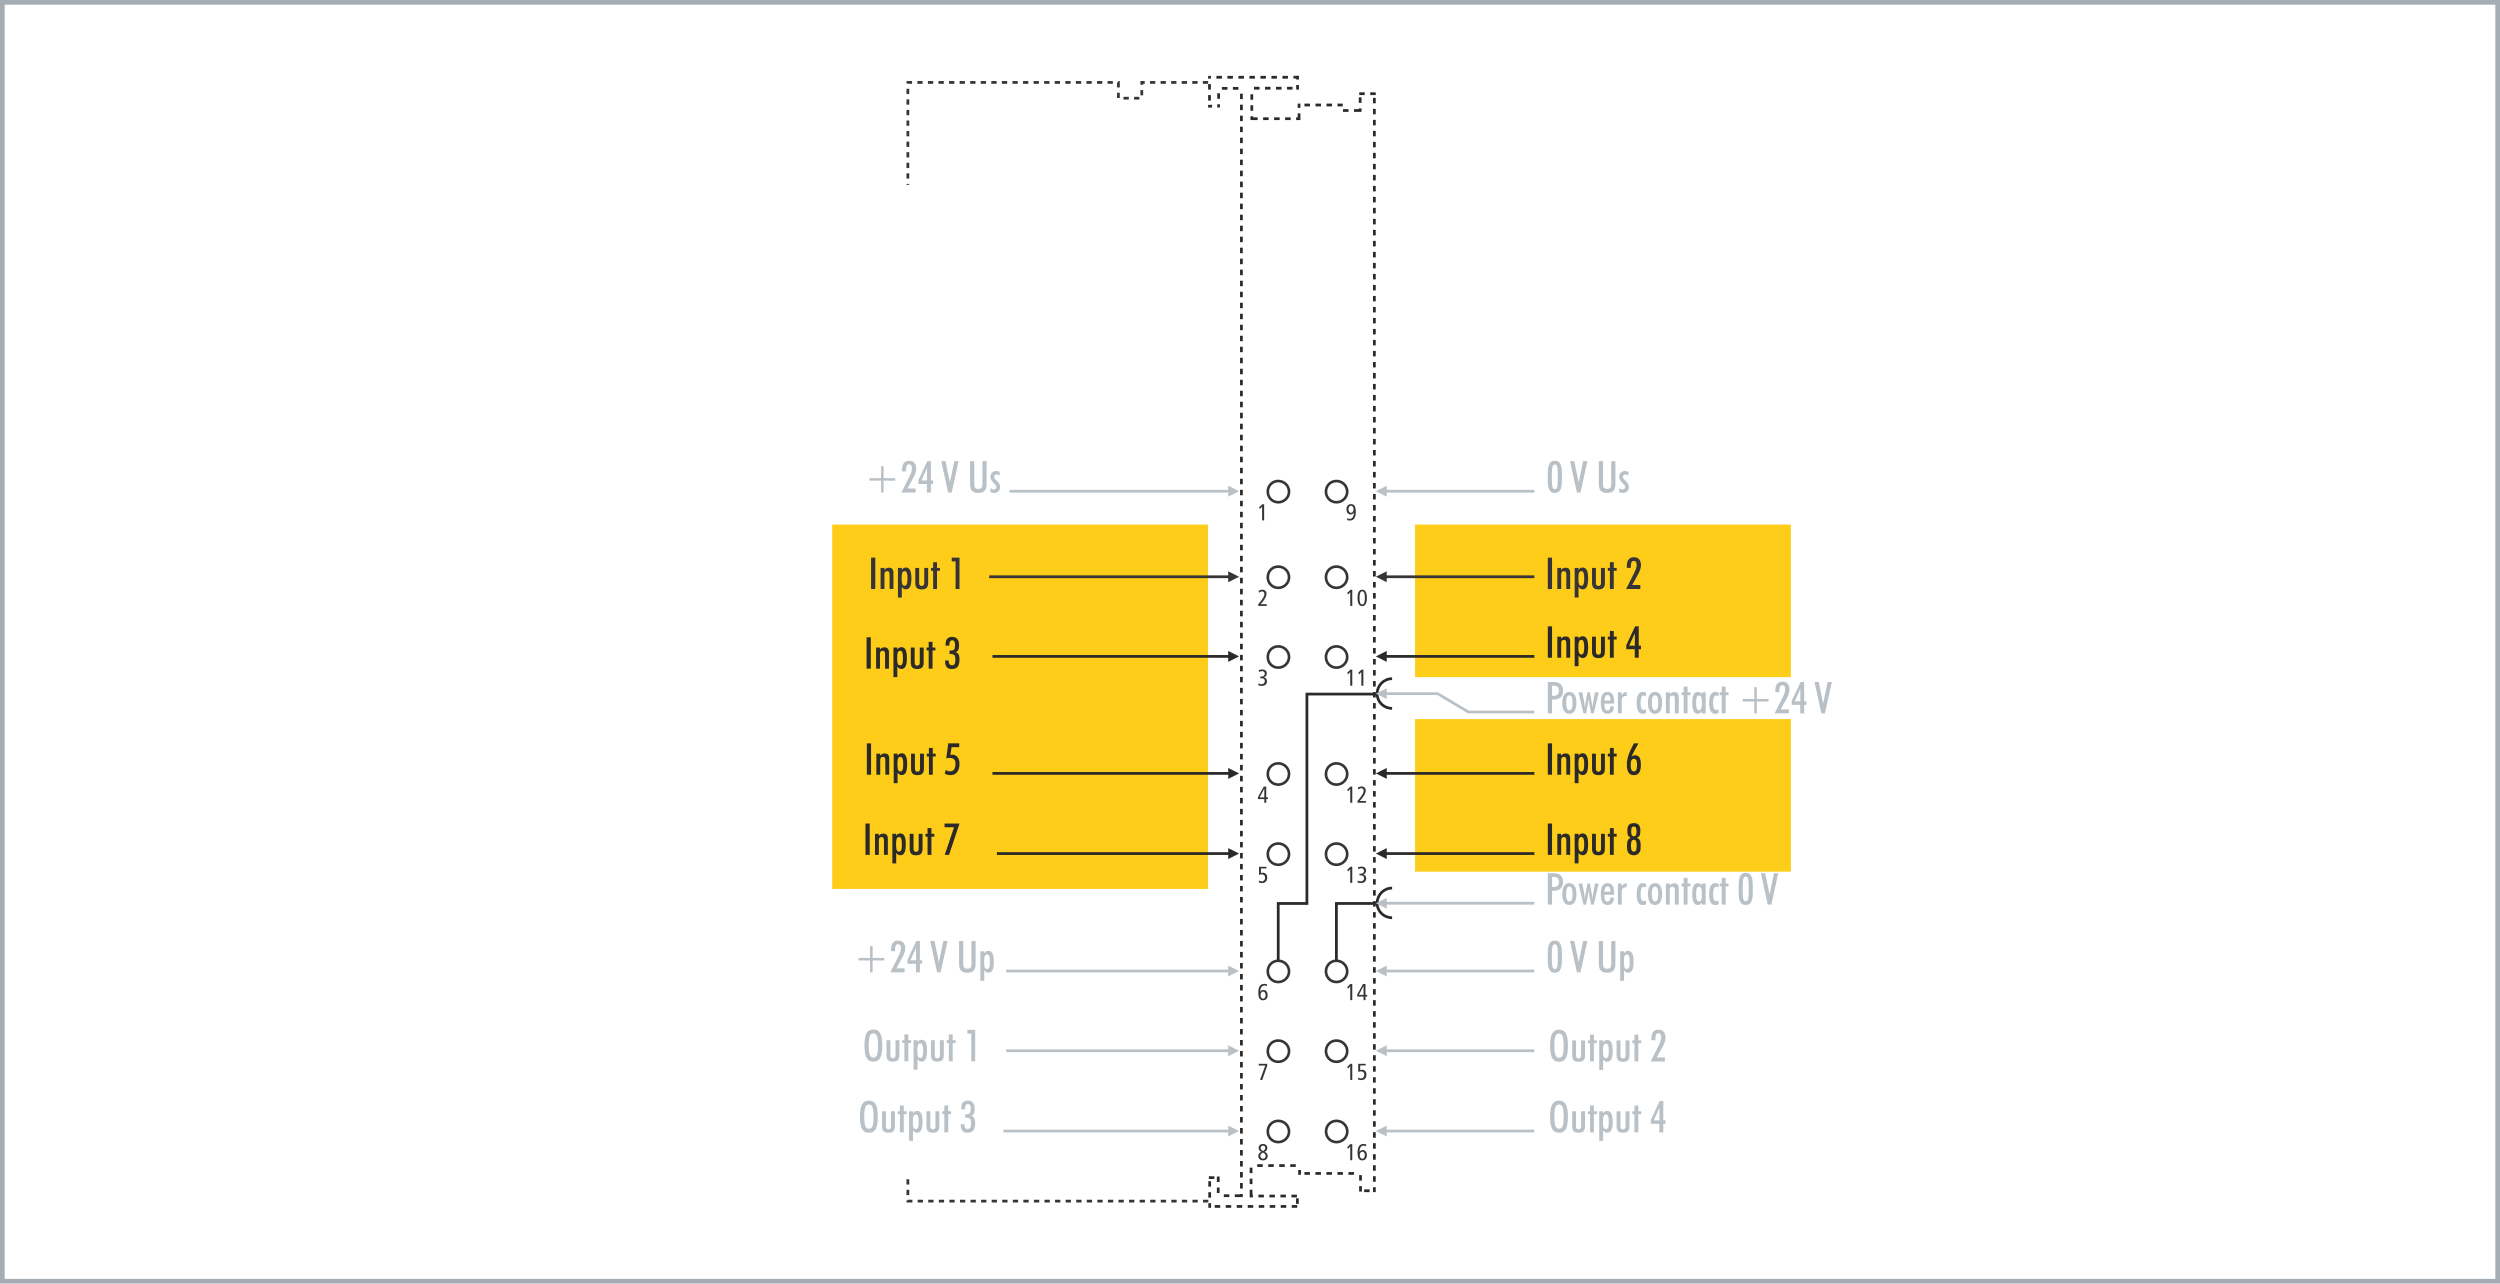 <?xml version="1.0" encoding="UTF-8"?>
<!DOCTYPE svg PUBLIC "-//W3C//DTD SVG 1.1//EN" "http://www.w3.org/Graphics/SVG/1.1/DTD/svg11.dtd">
<!-- Creator: CorelDRAW 2017 -->
<svg xmlns="http://www.w3.org/2000/svg" xml:space="preserve" width="160.3mm" height="82.3mm" version="1.1" style="shape-rendering:geometricPrecision; text-rendering:geometricPrecision; image-rendering:optimizeQuality; fill-rule:evenodd; clip-rule:evenodd"
viewBox="0 0 16973.75 8714.53"
 xmlns:xlink="http://www.w3.org/1999/xlink">
 <defs>
  <style type="text/css">
   <![CDATA[
    .str0 {stroke:#A4ADB3;stroke-width:31.77;stroke-miterlimit:22.926}
    .str3 {stroke:#373435;stroke-width:18.01;stroke-miterlimit:3.864}
    .str7 {stroke:#2B2A29;stroke-width:18.68;stroke-miterlimit:4}
    .str5 {stroke:#BAC1C6;stroke-width:18.68;stroke-miterlimit:4}
    .str6 {stroke:#373435;stroke-width:18.68;stroke-miterlimit:4}
    .str4 {stroke:#2B2A29;stroke-width:18.71;stroke-miterlimit:3.864}
    .str2 {stroke:#373435;stroke-width:18.68;stroke-miterlimit:4;stroke-dasharray:35.875 35.875}
    .str1 {stroke:#2B2A29;stroke-width:21.18;stroke-miterlimit:22.926}
    .fil0 {fill:none}
    .fil3 {fill:none;fill-rule:nonzero}
    .fil1 {fill:#FECD1A}
    .fil2 {fill:#2B2A29;fill-rule:nonzero}
    .fil6 {fill:#2B2A29;fill-rule:nonzero}
    .fil5 {fill:#BAC1C6;fill-rule:nonzero}
    .fil4 {fill:#373435;fill-rule:nonzero}
   ]]>
  </style>
 </defs>
 <g id="Ebene_x0020_1">
  <rect class="fil0 str0" x="15.88" y="15.88" width="16942" height="8682.77"/>
  <g id="_1499196608944">
   <line class="fil0 str1" x1="8486.88" y1="15.88" x2="8486.88" y2= "15.88" />
  </g>
  <g id="_1499196613136">
   <line class="fil0 str1" x1="8486.88" y1="15.88" x2="8486.88" y2= "15.88" />
  </g>
  <rect class="fil1" x="9607.4" y="4882.2" width="2551.86" height="1035.93"/>
  <rect class="fil1" x="9607.4" y="3561.52" width="2551.86" height="1035.93"/>
  <rect class="fil1" x="5650.13" y="3561.52" width="2551.86" height="2473.91"/>
  <g id="_1499196615888">
   <path class="fil2" d="M8819.25 514.21l-37.35 0.64 0.35 18.68 18.33 -0.3 0 6.65 18.67 0 0 -25.67zm0 63.02l-18.67 0 0 31 12.34 0 -12.34 0 12.34 0 6.33 0 0 -31zm-43.69 12.33l-37.35 0 0 18.68 37.35 0 0 -18.68zm-74.7 0l-37.36 0 0 18.68 37.36 0 0 -18.68zm-74.71 0l-37.36 0 0 18.68 37.36 0 0 -18.68zm-74.7 0l-37.36 0 0 18.68 37.36 0 0 -18.68zm-43 50.39l-18.68 0 0 37.36 18.68 0 0 -37.36zm0 74.7l-18.68 0 0 37.36 18.68 0 0 -37.36zm0 74.71l-18.68 0 0 25.82 48.91 0 0 -18.68 -30.23 0 0 -7.14zm104.93 7.14l-37.35 0 0 18.68 37.35 0 0 -18.68zm74.71 0l-37.36 0 0 18.68 37.36 0 0 -18.68zm74.71 0l-37.36 0 0 18.68 37.36 0 0 -18.68zm66.47 -26.94l-18.68 0 0 26.94 -10.44 0 0 18.68 29.12 0 0 -45.62zm0 -65.97l-18.68 0 0 18.68c0,5.42 0,9.94 0,9.94l18.68 0 0 -28.62zm64.78 0l-37.36 0 0 18.68 37.36 0 0 -18.68zm74.74 0l-37.35 0 0 18.68 37.35 0 0 -18.68zm74.71 0l-37.36 0 0 18.68 37.36 0 0 -18.68zm72.96 0l-35.6 0 0 18.68 35.6 0 0 -18.68zm39.28 37.17l-37.36 0 0 18.68 37.36 0 0 -18.68zm88.39 -5l-18.68 0 0 5 -32.36 0 0 18.68 51.04 0 0 -23.68zm0 -74.71l-18.68 0 0 37.36 18.68 0 0 -37.36zm21.81 -34.21l-37.35 0 0 18.68 37.35 0 0 -18.68zm74.64 0l-37.28 0 0 18.68 37.28 0 0 -18.68zm0 37.42l-18.68 0 0 37.36 18.68 0 0 -37.36zm0 74.71l-18.68 0 0 37.36 18.68 0 0 -37.36zm0 74.71l-18.68 0 0 37.35 18.68 0 0 -37.35zm0 74.7l-18.68 0 0 37.36 18.68 0 0 -37.36zm0 74.71l-18.68 0 0 37.35 18.68 0 0 -37.35zm0 74.7l-18.68 0 0 37.36 18.68 0 0 -37.36zm0 74.71l-18.68 0 0 37.36 18.68 0 0 -37.36zm0 74.7l-18.68 0 0 37.36 18.68 0 0 -37.36zm0 74.71l-18.68 0 0 37.36 18.68 0 0 -37.36zm0 74.7l-18.68 0 0 37.36 18.68 0 0 -37.36zm0 74.71l-18.68 0 0 37.36 18.68 0 0 -37.36zm0 74.71l-18.68 0 0 37.35 18.68 0 0 -37.35zm0 74.7l-18.68 0 0 37.36 18.68 0 0 -37.36zm0 74.71l-18.68 0 0 37.35 18.68 0 0 -37.35zm0 74.7l-18.68 0 0 37.36 18.68 0 0 -37.36zm0 74.71l-18.68 0 0 37.36 18.68 0 0 -37.36zm0 74.7l-18.68 0 0 37.36 18.68 0 0 -37.36zm0 74.71l-18.68 0 0 37.36 18.68 0 0 -37.36zm0 74.7l-18.68 0 0 37.36 18.68 0 0 -37.36zm0 74.71l-18.68 0 0 37.36 18.68 0 0 -37.36zm0 74.71l-18.68 0 0 37.34 18.68 0 0 -37.34zm0 74.69l-18.68 0 0 37.36 18.68 0 0 -37.36zm0 74.71l-18.68 0 0 37.35 18.68 0 0 -37.35zm0 74.7l-18.68 0 0 37.36 18.68 0 0 -37.36zm0 74.71l-18.68 0 0 37.36 18.68 0 0 -37.36zm0 74.7l-18.68 0 0 37.36 18.68 0 0 -37.36zm0 74.71l-18.68 0 0 37.36 18.68 0 0 -37.36zm0 74.7l-18.68 0 0 37.36 18.68 0 0 -37.36zm0 74.71l-18.68 0 0 37.36 18.68 0 0 -37.36zm0 74.71l-18.68 0 0 37.35 18.68 0 0 -37.35zm0 74.7l-18.68 0 0 37.36 18.68 0 0 -37.36zm0 74.71l-18.68 0 0 37.35 18.68 0 0 -37.35zm0 74.7l-18.68 0 0 37.36 18.68 0 0 -37.36zm0 74.71l-18.68 0 0 37.36 18.68 0 0 -37.36zm0 74.7l-18.68 0 0 37.36 18.68 0 0 -37.36zm0 74.71l-18.68 0 0 37.36 18.68 0 0 -37.36zm0 74.7l-18.68 0 0 37.36 18.68 0 0 -37.36zm0 74.71l-18.68 0 0 37.36 18.68 0 0 -37.36zm0 74.71l-18.68 0 0 37.35 18.68 0 0 -37.35zm0 74.7l-18.68 0 0 37.36 18.68 0 0 -37.36zm0 74.71l-18.68 0 0 37.35 18.68 0 0 -37.35zm0 74.7l-18.68 0 0 37.36 18.68 0 0 -37.36zm0 74.71l-18.68 0 0 37.36 18.68 0 0 -37.36zm0 74.7l-18.68 0 0 37.36 18.68 0 0 -37.36zm0 74.71l-18.68 0 0 37.36 18.68 0 0 -37.36zm0 74.7l-18.68 0 0 37.36 18.68 0 0 -37.36zm0 74.71l-18.68 0 0 37.36 18.68 0 0 -37.36zm0 74.71l-18.68 0 0 37.35 18.68 0 0 -37.35zm0 74.7l-18.68 0 0 37.36 18.68 0 0 -37.36zm0 74.71l-18.68 0 0 37.35 18.68 0 0 -37.35zm0 74.7l-18.68 0 0 37.36 18.68 0 0 -37.36zm0 74.71l-18.68 0 0 37.36 18.68 0 0 -37.36zm0 74.7l-18.68 0 0 37.37 18.68 0 0 -37.37zm0 74.71l-18.68 0 0 37.36 18.68 0 0 -37.36zm0 74.71l-18.68 0 0 37.36 18.68 0 0 -37.36zm0 74.74l-18.68 0 0 37.36 18.68 0 0 -37.36zm0 74.71l-18.68 0 0 37.36 18.68 0 0 -37.36zm0 74.7l-18.68 0 0 37.36 18.68 0 0 -37.36zm0 74.71l-18.68 0 0 37.36 18.68 0 0 -37.36zm0 74.7l-18.68 0 0 37.36 18.68 0 0 -37.36zm0 74.71l-18.68 0 0 37.36 18.68 0 0 -37.36zm0 74.71l-18.68 0 0 37.35 18.68 0 0 -37.35zm0 74.7l-18.68 0 0 37.36 18.68 0 0 -37.36zm0 74.71l-18.68 0 0 37.35 18.68 0 0 -37.35zm0 74.7l-18.68 0 0 37.35 18.68 0 0 -37.35zm0 74.7l-18.68 0 0 37.36 18.68 0 0 -37.36zm0 74.7l-18.68 0 0 37.36 18.68 0 0 -37.36zm0 74.71l-18.68 0 0 37.36 18.68 0 0 -37.36zm0 74.7l-18.68 0 0 37.36 18.68 0 0 -37.36zm0 74.71l-18.68 0 0 37.36 18.68 0 0 -37.36zm0 74.71l-18.68 0 0 37.35 18.68 0 0 -37.35zm0 74.7l-18.68 0 0 37.36 18.68 0 0 -37.36zm0 74.71l-18.68 0 0 37.35 18.68 0 0 -37.35zm0 74.7l-18.68 0 0 37.36 18.68 0 0 -37.36zm0 74.71l-18.68 0 0 37.36 18.68 0 0 -37.36zm0 74.7l-18.68 0 0 37.36 18.68 0 0 -37.36zm0 74.71l-18.68 0 0 37.36 18.68 0 0 -37.36zm0 74.7l-18.68 0 0 37.36 18.68 0 0 -37.36zm0 74.71l-18.68 0 0 37.36 18.68 0 0 -37.36zm0 74.71l-18.68 0 0 37.35 18.68 0 0 -37.35zm0 74.7l-18.68 0 0 37.36 18.68 0 0 -37.36zm0 74.71l-18.68 0 0 37.35 18.68 0 0 -37.35zm0 74.7l-18.68 0 0 37.36 18.68 0 0 -37.36zm0 74.71l-18.68 0 0 37.36 18.68 0 0 -37.36zm0 74.7l-18.68 0 0 37.36 18.68 0 0 -37.36zm0 74.71l-18.68 0 0 37.36 18.68 0 0 -37.36zm0 74.7l-18.68 0 0 37.36 18.68 0 0 -37.36zm0 74.71l-18.68 0 0 37.36 18.68 0 0 -37.36zm0 74.71l-18.68 0 0 37.35 18.68 0 0 -37.35zm0 74.7l-18.68 0 0 37.36 18.68 0 0 -37.36zm0 74.71l-18.68 0 0 37.35 18.68 0 0 -37.35zm0 74.7l-18.68 0 0 37.36 18.68 0 0 -37.36zm0 74.71l-18.68 0 0 37.36 18.68 0 0 -37.36zm0 74.7l-18.68 0 0 37.36 18.68 0 0 -37.36zm0 74.71l-18.68 0 0 37.36 18.68 0 0 -37.36zm0 74.7l-18.68 0 0 37.36 18.68 0 0 -37.36zm0 74.71l-18.68 0 0 37.36 18.68 0 0 -37.36zm0 74.71l-18.68 0 0 37.35 18.68 0 0 -37.35zm0 74.7l-18.68 0 0 37.36 18.68 0 0 -37.36zm0 74.71l-18.68 0 0 33.28 14.62 0 -14.62 0 14.62 0 4.06 0 0 -33.28zm-41.41 14.6l-37.36 0 0 18.68 37.36 0 0 -18.68zm-52.6 -22.11l-18.68 0 0 37.36 18.68 0 0 -37.36zm0 -74.7l-18.68 0 0 37.36 18.68 0 0 -37.36zm-53.88 -20.81l-37.35 0 0 18.68 37.35 0 0 -18.68zm-74.7 0l-37.36 0 0 18.68 37.36 0 0 -18.68zm-74.71 0l-37.36 0 0 18.68 37.36 0 0 -18.68zm-74.7 0l-37.36 0 0 18.68 37.36 0 0 -18.68zm-74.69 0l-37.36 0 0 18.68 37.36 0 0 -18.68zm-60.91 -13.82l-18.68 0 0 32.5 18.68 0 0 -32.5zm-35.3 -39.41l-37.36 0 0 18.68 37.36 0 0 -18.68zm-74.7 0l-37.36 0 0 18.68 37.36 0 0 -18.68zm-74.71 0l-37.36 0 0 18.68 37.36 0 0 -18.68zm-74.71 0l-37.35 0 0 18.68 37.35 0 0 -18.68zm-70.04 23.35l-18.68 0 0 37.35 18.68 0 0 -37.35zm0 74.7l-18.68 0 0 37.36 18.68 0 0 -37.36zm0 74.71l-18.68 0 0 52.82 21.87 0 0 -18.68 -3.19 0 0 -34.14zm77.9 34.14l-37.36 0 0 18.68 37.36 0 0 -18.68zm74.7 0l-37.35 0 0 18.68 37.35 0 0 -18.68zm74.71 0l-37.36 0 0 18.68 37.36 0 0 -18.68zm74.71 0l-37.36 0 0 18.68 37.36 0 0 -18.68zm12.48 24.88l-18.68 0 0 37.36 18.68 0 0 -37.36zm-10.4 45.6l-37.36 0 0 18.68 37.36 0 0 -18.68zm-74.71 0l-37.36 0 0 18.68 37.36 0 0 -18.68zm-74.7 0l-37.36 0 0 18.68 37.36 0 0 -18.68zm-74.71 0l-37.36 0 0 18.68 37.36 0 0 -18.68zm-74.7 0l-37.36 0 0 18.68 37.36 0 0 -18.68zm-74.71 0l-37.36 0 0 18.68 37.36 0 0 -18.68zm-74.71 0l-37.35 0 0 18.68 37.35 0 0 -18.68zm-74.7 0l-37.36 0 0 18.68 37.36 0 0 -18.68zm-62.13 -12.58l-18.68 0 0 31.26 18.68 0 0 -31.26zm0 -74.7l-18.68 0 0 37.35 18.68 0 0 -37.35zm0 -74.71l-18.68 0 0 37.36 18.68 0 0 -37.36zm22.47 -33.59l-37.36 0 0 18.68 37.36 0 0 -18.68zm35.62 1.77l-18.68 0 0 37.35 18.68 0 0 -37.35zm0 74.7l-18.68 0 0 37.36 18.68 0 0 -37.36zm65.89 46.17l-37.36 0 0 18.68 37.36 0 0 -18.68zm91.48 -1.94l-18.68 0 0 1.94 -35.44 0 0 18.68 54.12 0 0 -20.62zm0 -74.71l-18.68 0 0 37.36 18.68 0 0 -37.36zm0 -74.7l-18.68 0 0 37.36 18.68 0 0 -37.36zm0 -74.71l-18.68 0 0 37.36 18.68 0 0 -37.36zm0 -74.7l-18.68 0 0 37.36 18.68 0 0 -37.36zm0 -74.71l-18.68 0 0 37.36 18.68 0 0 -37.36zm0 -74.7l-18.68 0 0 37.36 18.68 0 0 -37.36zm0 -74.71l-18.68 0 0 37.36 18.68 0 0 -37.36zm0 -74.7l-18.68 0 0 37.35 18.68 0 0 -37.35zm0 -74.71l-18.68 0 0 37.36 18.68 0 0 -37.36zm0 -74.7l-18.68 0 0 37.35 18.68 0 0 -37.35zm0 -74.71l-18.68 0 0 37.36 18.68 0 0 -37.36zm0 -74.71l-18.68 0 0 37.36 18.68 0 0 -37.36zm0 -74.7l-18.68 0 0 37.36 18.68 0 0 -37.36zm0 -74.71l-18.68 0 0 37.36 18.68 0 0 -37.36zm0 -74.7l-18.68 0 0 37.36 18.68 0 0 -37.36zm0 -74.71l-18.68 0 0 37.36 18.68 0 0 -37.36zm0 -74.7l-18.68 0 0 37.35 18.68 0 0 -37.35zm0 -74.71l-18.68 0 0 37.36 18.68 0 0 -37.36zm0 -74.7l-18.68 0 0 37.35 18.68 0 0 -37.35zm0 -74.71l-18.68 0 0 37.36 18.68 0 0 -37.36zm0 -74.71l-18.68 0 0 37.36 18.68 0 0 -37.36zm0 -74.7l-18.68 0 0 37.36 18.68 0 0 -37.36zm0 -74.71l-18.68 0 0 37.36 18.68 0 0 -37.36zm0 -74.7l-18.68 0 0 37.36 18.68 0 0 -37.36zm0 -74.71l-18.68 0 0 37.36 18.68 0 0 -37.36zm0 -74.7l-18.68 0 0 37.35 18.68 0 0 -37.35zm0 -74.71l-18.68 0 0 37.36 18.68 0 0 -37.36zm0 -74.7l-18.68 0 0 37.35 18.68 0 0 -37.35zm0 -74.71l-18.68 0 0 37.36 18.68 0 0 -37.36zm0 -74.71l-18.68 0 0 37.36 18.68 0 0 -37.36zm0 -74.7l-18.68 0 0 37.36 18.68 0 0 -37.36zm0 -74.71l-18.68 0 0 37.36 18.68 0 0 -37.36zm0 -74.7l-18.68 0 0 37.36 18.68 0 0 -37.36zm0 -74.71l-18.68 0 0 37.36 18.68 0 0 -37.36zm0 -74.7l-18.68 0 0 37.35 18.68 0 0 -37.35zm0 -74.7l-18.68 0 0 37.35 18.68 0 0 -37.35zm0 -74.7l-18.68 0 0 37.35 18.68 0 0 -37.35zm0 -74.71l-18.68 0 0 37.36 18.68 0 0 -37.36zm0 -74.71l-18.68 0 0 37.36 18.68 0 0 -37.36zm0 -74.7l-18.68 0 0 37.36 18.68 0 0 -37.36zm0 -74.71l-18.68 0 0 37.36 18.68 0 0 -37.36zm0 -74.7l-18.68 0 0 37.36 18.68 0 0 -37.36zm0 -74.71l-18.68 0 0 37.36 18.68 0 0 -37.36zm0 -74.7l-18.68 0 0 37.35 18.68 0 0 -37.35zm0 -74.71l-18.68 0 0 37.36 18.68 0 0 -37.36zm0 -74.7l-18.68 0 0 37.35 18.68 0 0 -37.35zm0 -74.71l-18.68 0 0 37.36 18.68 0 0 -37.36zm0 -74.71l-18.68 0 0 37.36 18.68 0 0 -37.36zm0 -74.71l-18.68 0 0 37.36 18.68 0 0 -37.36zm0 -74.7l-18.68 0 0 37.35 18.68 0 0 -37.35zm0 -74.71l-18.68 0 0 37.36 18.68 0 0 -37.36zm0 -74.7l-18.68 0 0 37.35 18.68 0 0 -37.35zm0 -74.71l-18.68 0 0 37.36 18.68 0 0 -37.36zm0 -74.71l-18.68 0 0 37.36 18.68 0 0 -37.36zm0 -74.7l-18.68 0 0 37.36 18.68 0 0 -37.36zm0 -74.71l-18.68 0 0 37.36 18.68 0 0 -37.36zm0 -74.7l-18.68 0 0 37.36 18.68 0 0 -37.36zm0 -74.71l-18.68 0 0 37.36 18.68 0 0 -37.36zm0 -74.7l-18.68 0 0 37.35 18.68 0 0 -37.35zm0 -74.71l-18.68 0 0 37.36 18.68 0 0 -37.36zm0 -74.7l-18.68 0 0 37.35 18.68 0 0 -37.35zm0 -74.71l-18.68 0 0 37.36 18.68 0 0 -37.36zm0 -74.71l-18.68 0 0 37.36 18.68 0 0 -37.36zm0 -74.7l-18.68 0 0 37.36 18.68 0 0 -37.36zm0 -74.71l-18.68 0 0 37.36 18.68 0 0 -37.36zm0 -74.7l-18.68 0 0 37.36 18.68 0 0 -37.36zm0 -74.71l-18.68 0 0 37.36 18.68 0 0 -37.36zm0 -74.7l-18.68 0 0 37.35 18.68 0 0 -37.35zm0 -74.71l-18.68 0 0 37.36 18.68 0 0 -37.36zm0 -74.7l-18.68 0 0 37.35 18.68 0 0 -37.35zm0 -74.71l-18.68 0 0 37.36 18.68 0 0 -37.36zm0 -74.71l-18.68 0 0 37.36 18.68 0 0 -37.36zm0 -74.7l-18.68 0 0 37.36 18.68 0 0 -37.36zm0 -74.71l-18.68 0 0 37.36 18.68 0 0 -37.36zm0 -74.7l-18.68 0 0 37.36 18.68 0 0 -37.36zm0 -74.71l-18.68 0 0 37.36 18.68 0 0 -37.36zm0 -74.7l-18.68 0 0 37.35 18.68 0 0 -37.35zm0 -74.71l-18.68 0 0 37.36 18.68 0 0 -37.36zm0 -74.7l-18.68 0 0 37.35 18.68 0 0 -37.35zm0 -74.7l-18.68 0 0 37.35 18.68 0 0 -37.35zm0 -74.71l-18.68 0 0 37.36 18.68 0 0 -37.36zm0 -74.7l-18.68 0 0 37.36 18.68 0 0 -37.36zm0 -74.71l-18.68 0 0 37.36 18.68 0 0 -37.36zm0 -74.7l-18.68 0 0 37.36 18.68 0 0 -37.36zm0 -74.71l-18.68 0 0 37.36 18.68 0 0 -37.36zm0 -74.7l-18.68 0 0 37.35 18.68 0 0 -37.35zm0 -74.71l-18.68 0 0 37.36 18.68 0 0 -37.36zm0 -74.7l-18.68 0 0 37.35 18.68 0 0 -37.35zm0 -74.71l-18.68 0 0 37.36 18.68 0 0 -37.36zm0 -74.71l-18.68 0 0 37.36 18.68 0 0 -37.36zm0 -74.7l-18.68 0 0 37.36 18.68 0 0 -37.36zm0 -74.71l-18.68 0 0 37.36 18.68 0 0 -37.36zm0 -74.7l-18.68 0 0 37.36 18.68 0 0 -37.36zm0 -74.71l-18.68 0 0 37.36 18.68 0 0 -37.36zm0 -74.7l-18.68 0 0 37.35 18.68 0 0 -37.35zm0 -74.71l-18.68 0 0 37.36 18.68 0 0 -37.36zm0 -74.7l-18.68 0 0 37.35 18.68 0 0 -37.35zm0 -74.71l-18.68 0 0 37.36 18.68 0 0 -37.36zm0 -74.71l-18.68 0 0 37.36 18.68 0 0 -37.36zm0 -74.7l-18.68 0 0 37.36 18.68 0 0 -37.36zm-29.57 -45.13l-37.36 0 0 18.68 37.36 0 0 -18.68zm-74.71 0l-37.36 0 0 18.68 37.36 0 0 -18.68zm-50.6 42.81l-18.67 0 0 37.36 18.67 0 0 -37.36zm0 74.71l-18.67 0 0 21.29 2.6 0 -2.6 0 2.6 0 0 0.25 16.06 -0.25 0 -21.29zm-53.71 3.4l-26.79 0.44 0 18.68 27.08 -0.44 -0.29 -18.68 0 0zm-8.11 -65.86l-18.68 0 0 37.36 18.68 0 0 -37.36zm0 -74.7l-18.68 0 0 37.35 18.68 0 0 -37.35zm0.35 -55.7l-19.03 0 0 18.68 19.03 0 0 -18.68zm74.7 0l-37.35 0 0 18.68 37.35 0 0 -18.68zm74.71 0l-37.36 0 0 18.68 37.36 0 0 -18.68zm74.7 0l-37.35 0 0 18.68 37.35 0 0 -18.68zm74.71 0l-37.36 0 0 18.68 37.36 0 0 -18.68zm74.71 0l-37.36 0 0 18.68 37.36 0 0 -18.68zm74.7 0l-37.36 0 0 18.68 37.36 0 0 -18.68zm74.71 0l-37.36 0 0 18.68 37.36 0 0 -18.68z"/>
   <polyline class="fil3 str2" points="8203.83,8154.95 6163.92,8154.95 6163.92,7992.68 "/>
   <polyline class="fil3 str2" points="8202.58,559.6 7752.24,559.6 7752.24,666.66 7593.41,666.66 7593.41,559.6 6163.92,559.6 6163.92,1255 "/>
   <path class="fil4" d="M9155.37 3457.9c0,-11.92 5.64,-24 17.26,-24 11.76,0 17.42,12.08 17.42,24 0,11.61 -5.65,23.85 -17.42,23.85 -11.62,0 -17.26,-12.24 -17.26,-23.85zm-8.94 73.26c4.86,1.88 11.61,3.14 18.19,3.14 27.3,0 40.64,-20.09 40.64,-60.25 0,-31.69 -8.79,-51.46 -32.17,-51.46 -17.73,0 -31.53,12.08 -31.53,36.25 0,17.26 10.04,34.2 28.56,34.2 9.88,0 17.88,-5.02 21.65,-13.49l0.31 0c0,25.88 -10.04,43.46 -28.24,43.46 -5.96,0 -11.92,-1.73 -16.78,-4.71l-0.62 12.87z"/>
   <path class="fil4" d="M9167.45 4114.15l13.81 0 0 -109.51 -12.55 0 -22.44 21.34 7.21 10.2 13.97 -15.69 0 93.67zm63.23 -54.75c0,-30.75 5.5,-44.56 18.04,-44.56 12.55,0 18.04,13.81 18.04,44.56 0,30.75 -5.5,44.56 -18.04,44.56 -12.55,0 -18.04,-13.81 -18.04,-44.56zm-13.81 0c0,36.55 11.3,55.86 31.85,55.86 20.55,0 31.85,-19.3 31.85,-55.86 0,-36.55 -11.3,-55.86 -31.85,-55.86 -20.55,0 -31.85,19.3 -31.85,55.86z"/>
   <path class="fil4" d="M9167.45 4655.94l13.81 0 0 -109.51 -12.55 0 -22.44 21.34 7.21 10.2 13.97 -15.69 0 93.67zm75.31 0l13.81 0 0 -109.51 -12.55 0 -22.44 21.34 7.21 10.2 13.97 -15.69 0 93.67z"/>
   <path class="fil4" d="M9167.45 6790.52l13.81 0 0 -109.51 -12.55 0 -22.44 21.34 7.21 10.2 13.97 -15.69 0 93.67zm90.22 0l13.17 0 0 -24.79 11.92 0 0 -11.3 -11.92 0 0 -73.42 -16.78 0 -39.38 71.54 0 13.18 42.99 0 0 24.79zm0 -36.09l-31.39 0 31.07 -59.61 0.32 0 0 59.61z"/>
   <path class="fil4" d="M9167.45 7332.25l13.81 0 0 -109.51 -12.55 0 -22.44 21.34 7.21 10.2 13.97 -15.69 0 93.67zm53.19 -3.29c6.43,2.83 14.43,4.39 21.5,4.39 23.37,0 35.29,-15.07 35.29,-37.81 0,-21.65 -13.96,-32.63 -30.11,-32.63 -4.09,0 -8.95,0.62 -12.4,1.73l0 -30.59 37.19 0 0 -11.3 -50.36 0 0 55.07c7.53,-2.36 12.55,-3.61 18.03,-3.61 14.75,0 23.22,8.15 23.22,23.06 0,14.27 -8.78,24.79 -22.74,24.79 -6.28,0 -14.27,-2.99 -18.99,-5.8l-0.62 12.71z"/>
   <path class="fil4" d="M9167.45 7877.4l13.81 0 0 -109.51 -12.55 0 -22.44 21.34 7.21 10.2 13.97 -15.69 0 93.67zm64.63 -34.2c0,-11.61 5.65,-23.85 17.42,-23.85 11.62,0 17.26,12.24 17.26,23.85 0,11.92 -5.64,24 -17.26,24 -11.76,0 -17.42,-12.08 -17.42,-24zm43.62 -73.26c-4.86,-1.88 -11.61,-3.14 -18.19,-3.14 -27.3,0 -40.64,20.09 -40.64,60.25 0,31.69 8.79,51.46 32.17,51.46 17.73,0 31.53,-12.08 31.53,-36.25 0,-17.26 -10.04,-34.2 -28.56,-34.2 -9.88,0 -17.88,5.02 -21.65,13.49l-0.31 0c0,-25.88 10.04,-43.46 28.24,-43.46 5.96,0 11.92,1.73 16.78,4.71l0.62 -12.87z"/>
   <path class="fil4" d="M9167.45 5994.42l13.81 0 0 -109.51 -12.55 0 -22.44 21.34 7.21 10.2 13.97 -15.69 0 93.67zm49.42 -2.99c5.96,2.36 15.37,4.09 23.38,4.09 23.85,0 35.61,-14.28 35.61,-31.53 0,-13.81 -7.69,-25.26 -21.18,-26.99l0 -0.32c11.61,-2.35 20.24,-10.66 20.24,-25.72 0,-18.36 -13.49,-27.15 -30.59,-27.15 -8.47,0 -16.94,1.26 -24,4.55l1.26 12.87c6.27,-3.77 14.27,-6.12 20.08,-6.12 11.46,0 19.46,7.06 19.46,17.88 0,11.3 -8.48,19.3 -25.58,19.3l-5.64 0 0 11.29 10.2 0c13.34,0 21.34,7.54 21.34,18.68 0,13.33 -10.51,21.96 -22.44,21.96 -6.11,0 -13.65,-2.35 -20.86,-6.28l-1.26 13.49z"/>
   <path class="fil4" d="M9167.45 5450.17l13.81 0 0 -109.5 -12.55 0 -22.44 21.34 7.21 10.2 13.97 -15.69 0 93.66zm49.42 0l57.58 0 0 -11.91 -42.37 0c23.7,-23.69 40.8,-51.93 40.8,-71.07 0,-15.06 -10.67,-27.62 -27.62,-27.62 -6.75,0 -16.32,2.04 -25.73,6.6l1.73 13.8c6.28,-5.02 14.75,-8.47 21.03,-8.47 10.82,0 16.16,8.47 16.16,18.36 0,14.59 -13.81,36.39 -41.58,68.24l0 12.07z"/>
   <polygon class="fil4" points="8569.03,3533.21 8582.84,3533.21 8582.84,3423.7 8570.29,3423.7 8547.86,3445.04 8555.07,3455.23 8569.03,3439.54 "/>
   <path class="fil4" d="M8543.15 4114.15l57.58 0 0 -11.92 -42.37 0c23.7,-23.69 40.8,-51.93 40.8,-71.07 0,-15.06 -10.67,-27.62 -27.62,-27.62 -6.75,0 -16.32,2.04 -25.73,6.6l1.73 13.8c6.28,-5.02 14.75,-8.47 21.03,-8.47 10.82,0 16.16,8.47 16.16,18.36 0,14.59 -13.81,36.39 -41.58,68.24l0 12.08z"/>
   <path class="fil4" d="M8543.15 4652.96c5.96,2.36 15.37,4.09 23.38,4.09 23.85,0 35.61,-14.28 35.61,-31.53 0,-13.81 -7.69,-25.26 -21.18,-26.99l0 -0.32c11.61,-2.35 20.24,-10.66 20.24,-25.72 0,-18.36 -13.49,-27.15 -30.59,-27.15 -8.47,0 -16.94,1.26 -24,4.55l1.26 12.87c6.27,-3.77 14.27,-6.12 20.08,-6.12 11.46,0 19.46,7.06 19.46,17.88 0,11.3 -8.48,19.3 -25.58,19.3l-5.64 0 0 11.29 10.2 0c13.34,0 21.34,7.54 21.34,18.68 0,13.33 -10.51,21.96 -22.44,21.96 -6.11,0 -13.65,-2.35 -20.86,-6.28l-1.26 13.49z"/>
   <path class="fil4" d="M8558.36 6756.32c0,-11.61 5.65,-23.85 17.42,-23.85 11.62,0 17.26,12.24 17.26,23.85 0,11.92 -5.64,24 -17.26,24 -11.76,0 -17.42,-12.08 -17.42,-24zm43.62 -73.26c-4.86,-1.88 -11.61,-3.14 -18.19,-3.14 -27.3,0 -40.64,20.09 -40.64,60.25 0,31.69 8.79,51.46 32.17,51.46 17.73,0 31.53,-12.08 31.53,-36.25 0,-17.26 -10.04,-34.2 -28.56,-34.2 -9.88,0 -17.88,5.02 -21.65,13.49l-0.31 0c0,-25.88 10.04,-43.46 28.24,-43.46 5.96,0 11.92,1.73 16.78,4.71l0.62 -12.87z"/>
   <polygon class="fil4" points="8554.76,7332.25 8569.98,7332.25 8603.86,7235.76 8603.86,7222.74 8546.13,7222.74 8546.13,7234.66 8590.69,7234.66 "/>
   <path class="fil4" d="M8559.16 7794.4c0,-9.1 6.89,-16.32 15.84,-16.32 9.1,0 15.84,7.37 15.84,15.37 0,8.16 -5.96,15.69 -14.58,21.81 -12.87,-5.65 -17.1,-13.5 -17.1,-20.87zm-2.2 52.56c0,-8.16 3.29,-14.13 17.1,-21.65 13.65,6.28 18.99,12.55 18.99,22.59 0,11.3 -7.06,19.3 -17.1,19.3 -11.92,0 -18.99,-9.41 -18.99,-20.24zm-13.81 1.57c0,16.94 12.08,29.97 31.85,29.97 19.77,0 31.85,-13.02 31.85,-29.97 0,-13.97 -8.01,-22.91 -20.39,-27.93 13.17,-6.43 18.19,-17.73 18.19,-27.14 0,-13.49 -10.5,-26.67 -29.65,-26.67 -19.14,0 -29.65,13.18 -29.65,26.67 0,9.41 5.02,20.71 18.35,27.14 -12.55,5.02 -20.55,13.97 -20.55,27.93z"/>
   <path class="fil4" d="M8546.91 5991.13c6.43,2.83 14.43,4.39 21.5,4.39 23.37,0 35.29,-15.07 35.29,-37.81 0,-21.65 -13.96,-32.63 -30.11,-32.63 -4.09,0 -8.95,0.62 -12.4,1.73l0 -30.59 37.19 0 0 -11.3 -50.36 0 0 55.07c7.53,-2.36 12.55,-3.61 18.03,-3.61 14.75,0 23.22,8.15 23.22,23.06 0,14.27 -8.78,24.79 -22.74,24.79 -6.28,0 -14.27,-2.99 -18.99,-5.8l-0.62 12.71z"/>
   <path class="fil4" d="M8583.94 5450.17l13.17 0 0 -24.78 11.92 0 0 -11.3 -11.92 0 0 -73.42 -16.78 0 -39.38 71.54 0 13.18 42.99 0 0 24.78zm0 -36.08l-31.39 0 31.07 -59.61 0.32 0 0 59.61z"/>
   <path class="fil3 str3" d="M9073.44 5871.34c40.53,0 73.46,-32.38 73.46,-72.2 0,-39.77 -32.93,-72.12 -73.46,-72.12 -40.49,0 -70.92,32.35 -70.92,72.12 0,39.82 30.43,72.2 70.92,72.2z"/>
   <path class="fil3 str3" d="M8678.58 5327.14c40.5,0 73.41,-32.36 73.41,-72.17 0,-39.82 -32.91,-72.17 -73.41,-72.17 -40.57,0 -70.93,32.35 -70.93,72.17 0,39.81 30.37,72.17 70.93,72.17z"/>
   <path class="fil3 str3" d="M9073.41 5327.14c40.52,0 73.42,-32.36 73.42,-72.17 0,-39.82 -32.9,-72.17 -73.42,-72.17 -40.49,0 -70.89,32.35 -70.89,72.17 0,39.81 30.4,72.17 70.89,72.17z"/>
   <path class="fil3 str4" d="M9451.72 6029.61c-55.95,0 -101.77,45.91 -101.77,102.03 0,56.1 45.82,99.43 101.77,99.43"/>
   <polyline class="fil3 str4" points="9352.06,6134.11 9073.41,6134.11 9073.41,6523.11 "/>
   <path class="fil3 str4" d="M9451.72 4607.95c-55.95,0 -101.77,45.94 -101.77,102.05 0,56.15 45.82,99.54 101.77,99.54"/>
   <polyline class="fil3 str4" points="9352.06,4712.42 8873.32,4712.42 8873.32,6134.14 8678.54,6134.14 8678.54,6523.08 "/>
   <path class="fil3 str3" d="M8678.58 5871.34c40.5,0 73.39,-32.38 73.39,-72.2 0,-39.77 -32.89,-72.12 -73.39,-72.12 -40.55,0 -70.92,32.35 -70.92,72.12 0,39.82 30.37,72.2 70.92,72.2z"/>
   <path class="fil3 str3" d="M9073.44 3410.09c40.53,0 73.43,-32.32 73.43,-72.17 0,-39.78 -32.9,-72.09 -73.43,-72.09 -40.49,0 -70.87,32.31 -70.87,72.09 0,39.86 30.38,72.17 70.87,72.17z"/>
   <path class="fil3 str3" d="M8678.58 3410.13c40.5,0 73.39,-32.35 73.39,-72.2 0,-39.81 -32.89,-72.13 -73.39,-72.13 -40.55,0 -70.92,32.32 -70.92,72.13 0,39.86 30.37,72.2 70.92,72.2z"/>
   <path class="fil3 str3" d="M9073.44 3991.07c40.53,0 73.43,-32.31 73.43,-72.13 0,-39.81 -32.9,-72.13 -73.43,-72.13 -40.49,0 -70.87,32.32 -70.87,72.13 0,39.82 30.38,72.13 70.87,72.13z"/>
   <path class="fil3 str3" d="M8678.58 3991.11c40.5,0 73.39,-32.35 73.39,-72.17 0,-39.81 -32.89,-72.16 -73.39,-72.16 -40.55,0 -70.92,32.35 -70.92,72.16 0,39.82 30.37,72.17 70.92,72.17z"/>
   <path class="fil3 str3" d="M8678.58 4532.83c40.5,0 73.41,-32.39 73.41,-72.2 0,-39.79 -32.91,-72.1 -73.41,-72.1 -40.57,0 -70.93,32.31 -70.93,72.1 0,39.81 30.37,72.2 70.93,72.2z"/>
   <path class="fil3 str3" d="M9073.44 4532.9c40.53,0 73.43,-32.39 73.43,-72.25 0,-39.82 -32.9,-72.1 -73.43,-72.1 -40.49,0 -70.87,32.27 -70.87,72.1 0,39.86 30.38,72.25 70.87,72.25z"/>
   <path class="fil3 str3" d="M8678.58 6667.41c40.5,0 73.39,-32.41 73.39,-72.16 0,-39.79 -32.89,-72.17 -73.39,-72.17 -40.55,0 -70.92,32.38 -70.92,72.17 0,39.75 30.37,72.16 70.92,72.16z"/>
   <path class="fil3 str3" d="M9073.44 6667.38c40.53,0 73.43,-32.38 73.43,-72.13 0,-39.79 -32.9,-72.14 -73.43,-72.14 -40.49,0 -70.87,32.35 -70.87,72.14 0,39.75 30.38,72.13 70.87,72.13z"/>
   <path class="fil3 str3" d="M8678.58 7209.16c40.5,0 73.41,-32.38 73.41,-72.19 0,-39.82 -32.91,-72.15 -73.41,-72.15 -40.57,0 -70.93,32.33 -70.93,72.15 0,39.81 30.37,72.19 70.93,72.19z"/>
   <path class="fil3 str3" d="M9073.44 7209.13c40.53,0 73.43,-32.39 73.43,-72.16 0,-39.82 -32.9,-72.1 -73.43,-72.1 -40.49,0 -70.87,32.27 -70.87,72.1 0,39.77 30.38,72.16 70.87,72.16z"/>
   <path class="fil3 str3" d="M8678.58 7754.33c40.5,0 73.39,-32.35 73.39,-72.17 0,-39.78 -32.89,-72.16 -73.39,-72.16 -40.55,0 -70.92,32.38 -70.92,72.16 0,39.82 30.37,72.17 70.92,72.17z"/>
   <path class="fil3 str3" d="M9074.06 7754.33c40.52,0 73.42,-32.35 73.42,-72.17 0,-39.78 -32.9,-72.16 -73.42,-72.16 -40.53,0 -70.91,32.38 -70.91,72.16 0,39.82 30.38,72.17 70.91,72.17z"/>
  </g>
  <line class="fil3 str5" x1="6854.53" y1="3335.07" x2="8371.33" y2= "3335.07" />
  <polygon class="fil5" points="8412.78,3335.1 8338.66,3297.98 8338.66,3372.16 "/>
  <polygon class="fil5" points="5999.25,3166.01 5999.25,3246.39 6078.15,3246.39 6078.15,3263.43 5999.25,3263.43 5999.25,3344.12 5981.92,3344.12 5981.92,3263.43 5903.03,3263.43 5903.03,3246.39 5981.92,3246.39 5981.92,3166.01 "/>
  <path id="1" class="fil5" d="M6119.69 3344.12l56.82 -112.96c4.99,-10.01 8.67,-19.18 11.16,-27.49 2.49,-8.32 3.74,-15.84 3.74,-22.67 0,-9.41 -1.6,-16.43 -4.73,-20.97 -3.19,-4.57 -8.07,-6.87 -14.7,-6.87 -7.32,0 -12.55,2.99 -15.64,9.02 -3.13,6.02 -4.68,16.29 -4.68,30.77l0 7.42 -26.9 0c-0.19,-1.34 -0.3,-2.73 -0.3,-4.13 0,-1.45 0,-3.64 0,-6.67 0,-20.28 4.09,-35.57 12.25,-45.83 8.17,-10.26 20.43,-15.39 36.66,-15.39 14.7,0 26.25,4.68 34.67,13.99 8.42,9.32 12.65,22.22 12.65,38.65 0,9.61 -1.65,19.58 -4.88,29.84 -3.24,10.26 -8.77,22.46 -16.54,36.66l-38.1 69.43 55.33 0 0 27.19 -96.81 0z"/>
  <path id="2" class="fil5" d="M6294.16 3262.23l0 -84.37 -38.26 84.37 38.26 0zm-0.6 81.88l0 -57.97 -57.68 0 0 -27.3 60.17 -127.8 24.41 0 0 131.18 15.25 0 0 23.91 -15.25 0 0 57.97 -26.9 0z"/>
  <polygon id="3" class="fil5" points="6461.41,3344.12 6437.2,3344.12 6390.58,3131.05 6419.57,3131.05 6449.45,3275.68 6479.39,3131.05 6508.33,3131.05 "/>
  <path id="4" class="fil5" d="M6586.27 3287.34l0 -156.29 28.39 0 0 158.63c0,10.21 2.29,17.78 6.87,22.61 4.53,4.88 11.55,7.33 21.02,7.33 9.41,0 16.39,-2.45 20.92,-7.33 4.53,-4.83 6.77,-12.4 6.77,-22.61l0 -158.63 28.39 0 0 156.29c0,20.67 -4.48,35.71 -13.49,45.22 -9.02,9.51 -23.21,14.24 -42.68,14.24 -19.48,0 -33.67,-4.73 -42.68,-14.24 -9.02,-9.52 -13.5,-24.56 -13.5,-45.22z"/>
  <path id="5" class="fil5" d="M6724.38 3313.94c3.68,3.19 7.37,5.57 11.01,7.17 3.63,1.59 7.37,2.39 11.15,2.39 5.53,0 10.02,-1.65 13.55,-4.99 3.48,-3.28 5.23,-7.52 5.23,-12.64 0,-6.13 -4.79,-13.75 -14.4,-22.91 -1.24,-1.25 -2.23,-2.14 -2.89,-2.74 -9.36,-8.86 -15.63,-16.23 -18.83,-22.07 -3.23,-5.82 -4.83,-12.25 -4.83,-19.27 0,-12.05 3.68,-21.91 11.11,-29.48 7.37,-7.62 16.98,-11.41 28.74,-11.41 3.89,0 7.72,0.5 11.46,1.45 3.74,1 7.48,2.44 11.16,4.43l0 27c-2.84,-3.29 -5.93,-5.68 -9.27,-7.22 -3.34,-1.55 -7.22,-2.34 -11.61,-2.34 -4.88,0 -8.86,1.55 -12.06,4.68 -3.13,3.09 -4.72,7.02 -4.72,11.81 0,6.32 4.63,13.69 13.84,22.11 1.84,1.69 3.19,2.94 4.03,3.83 8.67,7.97 14.7,15.19 18.03,21.62 3.34,6.42 5.03,13.54 5.03,21.46 0,12.16 -3.68,21.87 -11.05,29.14 -7.42,7.22 -17.28,10.85 -29.64,10.85 -3.98,0 -8.07,-0.44 -12.2,-1.29 -4.18,-0.9 -8.47,-2.24 -12.85,-3.99l0 -27.58z"/>
  <path class="fil5" d="M10536.06 3237.48c0,35.27 1.49,58.08 4.43,68.54 2.99,10.45 8.32,15.68 16.14,15.68 7.68,0 12.95,-5.12 15.94,-15.33 2.94,-10.22 4.44,-33.17 4.44,-68.89 0,-35.76 -1.49,-58.77 -4.44,-68.98 -2.99,-10.21 -8.26,-15.34 -15.94,-15.34 -7.81,0 -13.15,5.23 -16.14,15.69 -2.93,10.46 -4.43,33.32 -4.43,68.63zm-27.8 0.31c0,-23.21 0.55,-40.75 1.59,-52.59 1.1,-11.81 2.89,-20.67 5.43,-26.65 4.14,-10.56 9.51,-18.28 16.08,-23.01 6.58,-4.79 14.99,-7.17 25.31,-7.17 10.31,0 18.68,2.38 25.15,7.17 6.48,4.73 11.86,12.45 16.08,23.01 2.45,6.17 4.19,15.09 5.28,26.9 1.05,11.75 1.6,29.24 1.6,52.35 0,23.05 -0.55,40.44 -1.6,52.19 -1.09,11.7 -2.84,20.62 -5.28,26.75 -4.22,10.61 -9.6,18.28 -16.08,23.01 -6.47,4.73 -14.83,7.07 -25.15,7.07 -10.31,0 -18.73,-2.34 -25.31,-7.07 -6.58,-4.73 -11.94,-12.4 -16.08,-23.01 -2.54,-5.93 -4.33,-14.74 -5.43,-26.55 -1.04,-11.75 -1.59,-29.24 -1.59,-52.39z"/>
  <polygon id="1" class="fil5" points="10730.5,3344.12 10706.3,3344.12 10659.68,3131.05 10688.67,3131.05 10718.55,3275.68 10748.48,3131.05 10777.42,3131.05 "/>
  <path id="2" class="fil5" d="M10855.37 3287.34l0 -156.29 28.39 0 0 158.63c0,10.21 2.29,17.78 6.87,22.61 4.53,4.88 11.55,7.33 21.02,7.33 9.41,0 16.39,-2.45 20.92,-7.33 4.53,-4.83 6.77,-12.4 6.77,-22.61l0 -158.63 28.39 0 0 156.29c0,20.67 -4.48,35.71 -13.49,45.22 -9.02,9.51 -23.21,14.24 -42.68,14.24 -19.48,0 -33.67,-4.73 -42.68,-14.24 -9.02,-9.52 -13.5,-24.56 -13.5,-45.22z"/>
  <path id="3" class="fil5" d="M10993.48 3313.94c3.68,3.19 7.37,5.57 11.01,7.17 3.63,1.59 7.37,2.39 11.15,2.39 5.53,0 10.02,-1.65 13.55,-4.99 3.48,-3.28 5.23,-7.52 5.23,-12.64 0,-6.13 -4.79,-13.75 -14.4,-22.91 -1.24,-1.25 -2.23,-2.14 -2.89,-2.74 -9.36,-8.86 -15.63,-16.23 -18.83,-22.07 -3.23,-5.82 -4.83,-12.25 -4.83,-19.27 0,-12.05 3.68,-21.91 11.11,-29.48 7.37,-7.62 16.98,-11.41 28.74,-11.41 3.89,0 7.72,0.5 11.46,1.45 3.74,1 7.48,2.44 11.16,4.43l0 27c-2.84,-3.29 -5.93,-5.68 -9.27,-7.22 -3.34,-1.55 -7.22,-2.34 -11.61,-2.34 -4.88,0 -8.86,1.55 -12.06,4.68 -3.13,3.09 -4.72,7.02 -4.72,11.81 0,6.32 4.63,13.69 13.84,22.11 1.84,1.69 3.19,2.94 4.03,3.83 8.67,7.97 14.7,15.19 18.03,21.62 3.34,6.42 5.03,13.54 5.03,21.46 0,12.16 -3.68,21.87 -11.05,29.14 -7.42,7.22 -17.28,10.85 -29.64,10.85 -3.98,0 -8.07,-0.44 -12.2,-1.29 -4.18,-0.9 -8.47,-2.24 -12.85,-3.99l0 -27.58z"/>
  <line class="fil3 str5" x1="10417.36" y1="3335.07" x2="9369.23" y2= "3335.07" />
  <polygon class="fil5" points="9341,3335.1 9415.13,3297.98 9415.13,3372.16 "/>
  <g>
   <polygon class="fil4" points="8371.33,3925.28 6716.02,3925.28 6716.02,3906.6 8371.33,3906.6 "/>
  </g>
  <polygon class="fil4" points="8412.78,3915.94 8338.66,3878.85 8338.66,3952.99 "/>
  <polygon class="fil4" points="5914.11,3999.06 5914.11,3785.99 5942.8,3785.99 5942.8,3999.06 "/>
  <path id="1" class="fil4" d="M5978.71 3999.06l0 -143.14 26.01 0 0 14.24c3.48,-5.23 7.76,-9.17 12.75,-11.81 5.03,-2.64 10.85,-3.93 17.43,-3.93 10.5,0 18.33,2.93 23.41,8.76 5.12,5.83 7.67,14.7 7.67,26.65l0 109.22 -26.3 0 0 -96.22c0,-9.72 -1.24,-16.34 -3.78,-19.83 -2.54,-3.54 -6.93,-5.27 -13.19,-5.27 -5.83,0 -10.26,1.84 -13.2,5.47 -2.99,3.64 -4.48,9.06 -4.48,16.29l0 99.57 -26.3 0z"/>
  <path id="2" class="fil4" d="M6121.76 3927.24c0,18.43 1.49,31.33 4.57,38.7 3.04,7.33 8.17,11.01 15.25,11.01 7.12,0 12.2,-3.68 15.18,-11.01 3.04,-7.37 4.53,-20.27 4.53,-38.7 0,-18.28 -1.49,-31.12 -4.53,-38.5 -2.99,-7.32 -8.07,-11 -15.18,-11 -7.07,0 -12.21,3.68 -15.25,11 -3.08,7.38 -4.57,20.22 -4.57,38.5zm-25.31 129.5l0 -200.82 26.3 0 0 13.64c3.48,-5.62 7.57,-9.75 12.2,-12.4 4.63,-2.64 10.01,-3.93 16.14,-3.93 12.55,0 21.81,6.02 27.84,18.02 5.98,12.06 8.97,30.69 8.97,55.98 0,25.46 -2.99,44.13 -8.97,56.18 -6.02,12.01 -15.29,18.03 -27.84,18.03 -6.02,0 -11.35,-1.34 -15.99,-4.09 -4.63,-2.74 -8.77,-6.93 -12.35,-12.55l0 71.92 -26.3 0z"/>
  <path id="3" class="fil4" d="M6214.26 3956.88l0 -100.95 26.29 0 0 102.39c0,6.63 1.45,11.61 4.38,14.99 2.94,3.44 7.27,5.14 13.06,5.14 5.62,0 9.91,-1.69 12.84,-5.14 2.94,-3.39 4.38,-8.37 4.38,-14.99l0 -102.39 26.6 0 0 100.95c0,15.79 -3.48,27.19 -10.41,34.27 -6.98,7.07 -18.13,10.61 -33.52,10.61 -15.39,0 -26.49,-3.54 -33.32,-10.61 -6.87,-7.07 -10.3,-18.48 -10.3,-34.27z"/>
  <polygon id="4" class="fil4" points="6335.58,3999.06 6335.58,3875.34 6321.25,3875.34 6321.25,3855.92 6335.58,3855.92 6335.58,3817.07 6361.89,3817.07 6361.89,3855.92 6381.61,3855.92 6381.61,3875.34 6361.89,3875.34 6361.89,3999.06 "/>
  <polygon id="5" class="fil4" points="6487.99,3999.06 6487.99,3811.69 6461.7,3811.69 6461.7,3785.99 6514.59,3785.99 6514.59,3999.06 "/>
  <polygon class="fil4" points="10508.86,3999.1 10508.86,3786.04 10537.56,3786.04 10537.56,3999.1 "/>
  <path id="1" class="fil4" d="M10573.46 3999.1l0 -143.14 26.01 0 0 14.24c3.48,-5.23 7.76,-9.17 12.75,-11.81 5.03,-2.64 10.85,-3.93 17.43,-3.93 10.5,0 18.33,2.93 23.41,8.76 5.12,5.83 7.67,14.7 7.67,26.65l0 109.22 -26.3 0 0 -96.22c0,-9.72 -1.24,-16.34 -3.78,-19.83 -2.54,-3.54 -6.93,-5.27 -13.19,-5.27 -5.83,0 -10.26,1.84 -13.2,5.47 -2.99,3.64 -4.48,9.06 -4.48,16.29l0 99.57 -26.3 0z"/>
  <path id="2" class="fil4" d="M10716.52 3927.28c0,18.43 1.49,31.33 4.57,38.7 3.04,7.33 8.17,11.01 15.25,11.01 7.12,0 12.2,-3.68 15.18,-11.01 3.04,-7.37 4.53,-20.27 4.53,-38.7 0,-18.28 -1.49,-31.12 -4.53,-38.5 -2.99,-7.32 -8.07,-11 -15.18,-11 -7.07,0 -12.21,3.68 -15.25,11 -3.08,7.38 -4.57,20.22 -4.57,38.5zm-25.31 129.5l0 -200.82 26.3 0 0 13.64c3.48,-5.62 7.57,-9.75 12.2,-12.4 4.63,-2.64 10.01,-3.93 16.14,-3.93 12.55,0 21.81,6.02 27.84,18.02 5.98,12.06 8.97,30.69 8.97,55.98 0,25.46 -2.99,44.13 -8.97,56.18 -6.02,12.01 -15.29,18.03 -27.84,18.03 -6.02,0 -11.35,-1.34 -15.99,-4.09 -4.63,-2.74 -8.77,-6.93 -12.35,-12.55l0 71.92 -26.3 0z"/>
  <path id="3" class="fil4" d="M10809.01 3956.92l0 -100.95 26.29 0 0 102.39c0,6.63 1.45,11.61 4.38,14.99 2.94,3.44 7.27,5.14 13.06,5.14 5.62,0 9.91,-1.69 12.84,-5.14 2.94,-3.39 4.38,-8.37 4.38,-14.99l0 -102.39 26.6 0 0 100.95c0,15.79 -3.48,27.19 -10.41,34.27 -6.98,7.07 -18.13,10.61 -33.52,10.61 -15.39,0 -26.49,-3.54 -33.32,-10.61 -6.87,-7.07 -10.3,-18.48 -10.3,-34.27z"/>
  <polygon id="4" class="fil4" points="10930.33,3999.1 10930.33,3875.38 10916,3875.38 10916,3855.96 10930.33,3855.96 10930.33,3817.11 10956.64,3817.11 10956.64,3855.96 10976.36,3855.96 10976.36,3875.38 10956.64,3875.38 10956.64,3999.1 "/>
  <path id="5" class="fil4" d="M11040.31 3999.1l56.82 -112.96c4.99,-10.01 8.67,-19.18 11.16,-27.49 2.49,-8.32 3.74,-15.84 3.74,-22.67 0,-9.41 -1.6,-16.43 -4.73,-20.97 -3.19,-4.57 -8.07,-6.87 -14.7,-6.87 -7.32,0 -12.55,2.99 -15.64,9.02 -3.13,6.02 -4.68,16.29 -4.68,30.77l0 7.42 -26.9 0c-0.19,-1.34 -0.3,-2.73 -0.3,-4.13 0,-1.45 0,-3.64 0,-6.67 0,-20.28 4.09,-35.57 12.25,-45.83 8.17,-10.26 20.43,-15.39 36.66,-15.39 14.7,0 26.25,4.68 34.67,13.99 8.42,9.32 12.65,22.22 12.65,38.65 0,9.61 -1.65,19.58 -4.88,29.84 -3.24,10.26 -8.77,22.46 -16.54,36.66l-38.1 69.43 55.33 0 0 27.19 -96.81 0z"/>
  <line class="fil3 str6" x1="10417.36" y1="3915.94" x2="9369.23" y2= "3915.94" />
  <polygon class="fil4" points="9341,3915.94 9415.13,3878.85 9415.13,3952.99 "/>
  <g>
   <polygon class="fil6" points="8371.33,4465.98 6738.26,4465.98 6738.26,4447.3 8371.33,4447.3 "/>
  </g>
  <polygon class="fil6" points="8412.78,4456.64 8338.66,4419.55 8338.66,4493.7 "/>
  <polygon class="fil6" points="5883.63,4539.77 5883.63,4326.71 5912.33,4326.71 5912.33,4539.77 "/>
  <path id="1" class="fil6" d="M5948.24 4539.77l0 -143.14 26.01 0 0 14.24c3.48,-5.23 7.76,-9.17 12.75,-11.81 5.03,-2.64 10.85,-3.93 17.43,-3.93 10.5,0 18.33,2.93 23.41,8.76 5.12,5.83 7.67,14.7 7.67,26.65l0 109.22 -26.3 0 0 -96.22c0,-9.72 -1.24,-16.34 -3.78,-19.83 -2.54,-3.54 -6.93,-5.27 -13.19,-5.27 -5.83,0 -10.26,1.84 -13.2,5.47 -2.99,3.64 -4.48,9.06 -4.48,16.29l0 99.57 -26.3 0z"/>
  <path id="2" class="fil6" d="M6091.29 4467.95c0,18.43 1.49,31.33 4.57,38.7 3.04,7.33 8.17,11.01 15.25,11.01 7.12,0 12.2,-3.68 15.18,-11.01 3.04,-7.37 4.53,-20.27 4.53,-38.7 0,-18.28 -1.49,-31.12 -4.53,-38.5 -2.99,-7.32 -8.07,-11 -15.18,-11 -7.07,0 -12.21,3.68 -15.25,11 -3.08,7.38 -4.57,20.22 -4.57,38.5zm-25.31 129.5l0 -200.82 26.3 0 0 13.64c3.48,-5.62 7.57,-9.75 12.2,-12.4 4.63,-2.64 10.01,-3.93 16.14,-3.93 12.55,0 21.81,6.02 27.84,18.02 5.98,12.06 8.97,30.69 8.97,55.98 0,25.46 -2.99,44.13 -8.97,56.18 -6.02,12.01 -15.29,18.03 -27.84,18.03 -6.02,0 -11.35,-1.34 -15.99,-4.09 -4.63,-2.74 -8.77,-6.93 -12.35,-12.55l0 71.92 -26.3 0z"/>
  <path id="3" class="fil6" d="M6183.78 4497.59l0 -100.95 26.29 0 0 102.39c0,6.63 1.45,11.61 4.38,14.99 2.94,3.44 7.27,5.14 13.06,5.14 5.62,0 9.91,-1.69 12.84,-5.14 2.94,-3.39 4.38,-8.37 4.38,-14.99l0 -102.39 26.6 0 0 100.95c0,15.79 -3.48,27.19 -10.41,34.27 -6.98,7.07 -18.13,10.61 -33.52,10.61 -15.39,0 -26.49,-3.54 -33.32,-10.61 -6.87,-7.07 -10.3,-18.48 -10.3,-34.27z"/>
  <polygon id="4" class="fil6" points="6305.11,4539.77 6305.11,4416.06 6290.77,4416.06 6290.77,4396.64 6305.11,4396.64 6305.11,4357.79 6331.41,4357.79 6331.41,4396.64 6351.14,4396.64 6351.14,4416.06 6331.41,4416.06 6331.41,4539.77 "/>
  <path id="5" class="fil6" d="M6416.58 4484.19l25.1 0c0,0.59 -0.04,1.44 -0.15,2.54 -0.1,1.14 -0.15,1.99 -0.15,2.58 0,9.02 1.9,15.89 5.68,20.52 3.83,4.64 9.41,6.93 16.84,6.93 7.77,0 13.5,-2.94 17.13,-8.77 3.64,-5.82 5.48,-15.19 5.48,-28.04 0,-16.23 -2.45,-26.99 -7.27,-32.18 -4.88,-5.23 -14.24,-7.81 -28.14,-7.81l-4.24 0 0 -23.16c1.05,0 2.3,0.04 3.64,0.1 1.34,0.05 3.19,0.05 5.53,0.05 10.96,0 18.38,-2.45 22.27,-7.37 3.88,-4.93 5.82,-15.29 5.82,-31.18 0,-10.61 -1.49,-18.42 -4.44,-23.51 -2.99,-5.03 -7.57,-7.57 -13.74,-7.57 -7.17,0 -12.4,2.74 -15.59,8.22 -3.19,5.53 -4.99,14.94 -5.38,28.24l-24.5 0c-0.11,-1 -0.16,-2.09 -0.2,-3.34 -0.05,-1.29 -0.11,-3.13 -0.11,-5.58 0,-16.98 3.68,-29.73 11.07,-38.15 7.32,-8.46 18.42,-12.7 33.22,-12.7 15.94,0 27.8,4.78 35.56,14.29 7.72,9.51 11.61,24.1 11.61,43.77 0,13.6 -2.09,24.15 -6.23,31.72 -4.13,7.53 -10.5,12.26 -19.18,14.2 10.11,1.84 17.33,6.52 21.77,14.04 4.44,7.48 6.62,19.03 6.62,34.72 0,22.96 -4.18,39.64 -12.6,50.05 -8.41,10.41 -21.86,15.64 -40.34,15.64 -15.09,0 -26.34,-4.38 -33.81,-13.19 -7.53,-8.82 -11.26,-22.17 -11.26,-39.95l0 -5.12z"/>
  <line class="fil3 str7" x1="10417.36" y1="4456.64" x2="9369.23" y2= "4456.64" />
  <polygon class="fil6" points="9341,4456.64 9415.13,4419.55 9415.13,4493.7 "/>
  <g>
   <polygon class="fil6" points="8371.63,5260.34 6738.26,5260.34 6738.26,5241.66 8371.63,5241.66 "/>
  </g>
  <polygon class="fil6" points="8413.07,5251.03 8338.94,5213.94 8338.94,5288.09 "/>
  <line class="fil3 str7" x1="10417.67" y1="5251" x2="9369.52" y2= "5251" />
  <polygon class="fil6" points="9341.27,5251.03 9415.41,5213.94 9415.41,5288.09 "/>
  <g>
   <polygon class="fil6" points="8371.63,5804.6 6768.49,5804.6 6768.49,5785.92 8371.63,5785.92 "/>
  </g>
  <polygon class="fil6" points="8413.07,5795.28 8338.94,5758.19 8338.94,5832.35 "/>
  <line class="fil3 str7" x1="10417.67" y1="5795.26" x2="9369.52" y2= "5795.26" />
  <polygon class="fil6" points="9341.27,5795.28 9415.41,5758.19 9415.41,5832.35 "/>
  <line class="fil3 str5" x1="10417.67" y1="6132.48" x2="9369.52" y2= "6132.48" />
  <polygon class="fil5" points="9341.27,6132.53 9415.41,6095.43 9415.41,6169.63 "/>
  <line class="fil3 str5" x1="6831.45" y1="6592.73" x2="8371.33" y2= "6592.73" />
  <polygon class="fil5" points="8412.78,6592.78 8338.66,6555.69 8338.66,6629.83 "/>
  <polygon class="fil5" points="5924.57,6423.68 5924.57,6504.06 6003.47,6504.06 6003.47,6521.1 5924.57,6521.1 5924.57,6601.78 5907.24,6601.78 5907.24,6521.1 5828.35,6521.1 5828.35,6504.06 5907.24,6504.06 5907.24,6423.68 "/>
  <path id="1" class="fil5" d="M6045.01 6601.78l56.82 -112.96c4.99,-10.01 8.67,-19.18 11.16,-27.49 2.49,-8.32 3.74,-15.84 3.74,-22.67 0,-9.41 -1.6,-16.43 -4.73,-20.97 -3.19,-4.57 -8.07,-6.87 -14.7,-6.87 -7.32,0 -12.55,2.99 -15.64,9.02 -3.13,6.02 -4.68,16.29 -4.68,30.77l0 7.42 -26.9 0c-0.19,-1.34 -0.3,-2.73 -0.3,-4.13 0,-1.45 0,-3.64 0,-6.67 0,-20.28 4.09,-35.57 12.25,-45.83 8.17,-10.26 20.43,-15.39 36.66,-15.39 14.7,0 26.25,4.68 34.67,13.99 8.42,9.32 12.65,22.22 12.65,38.65 0,9.61 -1.65,19.58 -4.88,29.84 -3.24,10.26 -8.77,22.46 -16.54,36.66l-38.1 69.43 55.33 0 0 27.19 -96.81 0z"/>
  <path id="2" class="fil5" d="M6219.48 6519.9l0 -84.37 -38.26 84.37 38.26 0zm-0.6 81.88l0 -57.97 -57.68 0 0 -27.3 60.17 -127.8 24.41 0 0 131.18 15.25 0 0 23.91 -15.25 0 0 57.97 -26.9 0z"/>
  <polygon id="3" class="fil5" points="6386.73,6601.78 6362.52,6601.78 6315.9,6388.72 6344.89,6388.72 6374.77,6533.35 6404.71,6388.72 6433.65,6388.72 "/>
  <path id="4" class="fil5" d="M6511.59 6545.01l0 -156.29 28.39 0 0 158.63c0,10.21 2.29,17.78 6.87,22.61 4.53,4.88 11.55,7.33 21.02,7.33 9.41,0 16.39,-2.45 20.92,-7.33 4.53,-4.83 6.77,-12.4 6.77,-22.61l0 -158.63 28.39 0 0 156.29c0,20.67 -4.48,35.71 -13.49,45.22 -9.02,9.51 -23.21,14.24 -42.68,14.24 -19.48,0 -33.67,-4.73 -42.68,-14.24 -9.02,-9.52 -13.5,-24.56 -13.5,-45.22z"/>
  <path id="5" class="fil5" d="M6681.58 6529.96c0,18.43 1.49,31.33 4.57,38.7 3.04,7.33 8.17,11.01 15.25,11.01 7.12,0 12.2,-3.68 15.18,-11.01 3.04,-7.37 4.53,-20.27 4.53,-38.7 0,-18.28 -1.49,-31.12 -4.53,-38.5 -2.99,-7.32 -8.07,-11 -15.18,-11 -7.07,0 -12.21,3.68 -15.25,11 -3.08,7.38 -4.57,20.22 -4.57,38.5zm-25.31 129.5l0 -200.82 26.3 0 0 13.64c3.48,-5.62 7.57,-9.75 12.2,-12.4 4.63,-2.64 10.01,-3.93 16.14,-3.93 12.55,0 21.81,6.02 27.84,18.02 5.98,12.06 8.97,30.69 8.97,55.98 0,25.46 -2.99,44.13 -8.97,56.18 -6.02,12.01 -15.29,18.03 -27.84,18.03 -6.02,0 -11.35,-1.34 -15.99,-4.09 -4.63,-2.74 -8.77,-6.93 -12.35,-12.55l0 71.92 -26.3 0z"/>
  <path class="fil5" d="M10536.06 6495.14c0,35.27 1.49,58.08 4.43,68.54 2.99,10.45 8.32,15.68 16.14,15.68 7.68,0 12.95,-5.12 15.94,-15.33 2.94,-10.22 4.44,-33.17 4.44,-68.89 0,-35.76 -1.49,-58.77 -4.44,-68.98 -2.99,-10.21 -8.26,-15.34 -15.94,-15.34 -7.81,0 -13.15,5.23 -16.14,15.69 -2.93,10.46 -4.43,33.32 -4.43,68.63zm-27.8 0.31c0,-23.21 0.55,-40.75 1.59,-52.59 1.1,-11.81 2.89,-20.67 5.43,-26.65 4.14,-10.56 9.51,-18.28 16.08,-23.01 6.58,-4.79 14.99,-7.17 25.31,-7.17 10.31,0 18.68,2.38 25.15,7.17 6.48,4.73 11.86,12.45 16.08,23.01 2.45,6.17 4.19,15.09 5.28,26.9 1.05,11.75 1.6,29.24 1.6,52.35 0,23.05 -0.55,40.44 -1.6,52.19 -1.09,11.7 -2.84,20.62 -5.28,26.75 -4.22,10.61 -9.6,18.28 -16.08,23.01 -6.47,4.73 -14.83,7.07 -25.15,7.07 -10.31,0 -18.73,-2.34 -25.31,-7.07 -6.58,-4.73 -11.94,-12.4 -16.08,-23.01 -2.54,-5.93 -4.33,-14.74 -5.43,-26.55 -1.04,-11.75 -1.59,-29.24 -1.59,-52.39z"/>
  <polygon id="1" class="fil5" points="10730.5,6601.78 10706.3,6601.78 10659.68,6388.72 10688.67,6388.72 10718.55,6533.35 10748.48,6388.72 10777.42,6388.72 "/>
  <path id="2" class="fil5" d="M10855.37 6545.01l0 -156.29 28.39 0 0 158.63c0,10.21 2.29,17.78 6.87,22.61 4.53,4.88 11.55,7.33 21.02,7.33 9.41,0 16.39,-2.45 20.92,-7.33 4.53,-4.83 6.77,-12.4 6.77,-22.61l0 -158.63 28.39 0 0 156.29c0,20.67 -4.48,35.71 -13.49,45.22 -9.02,9.51 -23.21,14.24 -42.68,14.24 -19.48,0 -33.67,-4.73 -42.68,-14.24 -9.02,-9.52 -13.5,-24.56 -13.5,-45.22z"/>
  <path id="3" class="fil5" d="M11025.36 6529.96c0,18.43 1.49,31.33 4.57,38.7 3.04,7.33 8.17,11.01 15.25,11.01 7.12,0 12.2,-3.68 15.18,-11.01 3.04,-7.37 4.53,-20.27 4.53,-38.7 0,-18.28 -1.49,-31.12 -4.53,-38.5 -2.99,-7.32 -8.07,-11 -15.18,-11 -7.07,0 -12.21,3.68 -15.25,11 -3.08,7.38 -4.57,20.22 -4.57,38.5zm-25.31 129.5l0 -200.82 26.3 0 0 13.64c3.48,-5.62 7.57,-9.75 12.2,-12.4 4.63,-2.64 10.01,-3.93 16.14,-3.93 12.55,0 21.81,6.02 27.84,18.02 5.98,12.06 8.97,30.69 8.97,55.98 0,25.46 -2.99,44.13 -8.97,56.18 -6.02,12.01 -15.29,18.03 -27.84,18.03 -6.02,0 -11.35,-1.34 -15.99,-4.09 -4.63,-2.74 -8.77,-6.93 -12.35,-12.55l0 71.92 -26.3 0z"/>
  <line class="fil3 str5" x1="10417.36" y1="6592.73" x2="9369.23" y2= "6592.73" />
  <polygon class="fil5" points="9341,6592.78 9415.13,6555.69 9415.13,6629.83 "/>
  <g>
   <polygon class="fil5" points="8371.33,7143.43 6831.45,7143.43 6831.45,7124.75 8371.33,7124.75 "/>
  </g>
  <polygon class="fil5" points="8412.78,7134.12 8338.66,7097.02 8338.66,7171.18 "/>
  <line class="fil3 str5" x1="10417.36" y1="7134.09" x2="9369.23" y2= "7134.09" />
  <polygon class="fil5" points="9341,7134.12 9415.13,7097.02 9415.13,7171.18 "/>
  <g>
   <polygon class="fil5" points="8352.48,7688.55 6812.61,7688.55 6812.61,7669.87 8352.48,7669.87 "/>
  </g>
  <polygon class="fil5" points="8412.78,7679.23 8338.66,7642.11 8338.66,7716.3 "/>
  <line class="fil3 str5" x1="10417.36" y1="7679.21" x2="9369.23" y2= "7679.21" />
  <polygon class="fil5" points="9341,7679.23 9415.13,7642.11 9415.13,7716.3 "/>
  <path class="fil5" d="M10537.56 4724.03l10.65 0c12.85,0 22.01,-2.69 27.5,-8.02 5.42,-5.38 8.16,-14.24 8.16,-26.69 0,-11.95 -2.89,-20.57 -8.71,-25.85 -5.78,-5.23 -15.44,-7.88 -28.99,-7.88l-8.61 0 0 68.44zm-28.7 119.54l0 -213.07 34.96 0c12.95,0 23.01,0.94 30.23,2.78 7.18,1.84 13.45,4.88 18.78,9.17 6.23,5.07 11.11,11.8 14.54,20.17 3.44,8.37 5.18,17.63 5.18,27.84 0,19.47 -5.68,34.27 -16.98,44.38 -11.35,10.11 -27.89,15.19 -49.7,15.19 -2.34,0 -4.09,-0.05 -5.23,-0.11 -1.2,-0.05 -2.19,-0.1 -3.08,-0.2l0 93.84 -28.7 0z"/>
  <path id="1" class="fil5" d="M10633.56 4771.45c0,17.53 1.75,30.34 5.19,38.45 3.43,8.12 8.86,12.16 16.29,12.16 7.47,0 12.99,-4.09 16.53,-12.25 3.54,-8.16 5.34,-20.92 5.34,-38.35 0,-17.28 -1.8,-29.99 -5.34,-38.15 -3.54,-8.16 -9.06,-12.25 -16.53,-12.25 -7.42,0 -12.85,4.03 -16.29,12.16 -3.44,8.11 -5.19,20.87 -5.19,38.25zm-26.59 0.35c0,-24.15 4.08,-42.53 12.29,-55.14 8.23,-12.6 20.17,-18.92 35.81,-18.92 15.64,0 27.59,6.32 35.81,18.92 8.22,12.6 12.3,30.98 12.3,55.14 0,24.3 -4.09,42.83 -12.3,55.49 -8.22,12.65 -20.17,18.98 -35.81,18.98 -15.64,0 -27.58,-6.32 -35.81,-18.98 -8.22,-12.65 -12.29,-31.18 -12.29,-55.49z"/>
  <path id="2" class="fil5" d="M10789.8 4773.24c-0.59,-3.68 -1.19,-8.02 -1.84,-12.9 -0.65,-4.92 -1.29,-10.85 -1.94,-17.73 -0.59,6.12 -1.2,11.8 -1.84,17.03 -0.65,5.28 -1.34,9.87 -2.14,13.75l-12.85 70.17 -18.53 0 -33.16 -143.14 25.7 0 13.74 73.41c0.7,3.89 1.29,8.22 1.9,12.95 0.59,4.78 1.24,10.61 2.04,17.53 0.7,-7.03 1.34,-12.95 1.99,-17.79 0.59,-4.88 1.2,-9.06 1.79,-12.55l12.85 -73.56 17.13 0 13.15 73.56c0.94,5.03 2.09,14.24 3.34,27.54 0.1,1.2 0.19,2.1 0.3,2.8 0.5,-5.83 1.05,-11.41 1.75,-16.65 0.69,-5.27 1.39,-9.81 2.18,-13.69l13.41 -73.56 25.9 0 -33.47 143.14 -18.53 0 -12.85 -70.33z"/>
  <path id="3" class="fil5" d="M10893.55 4756.3l40.05 0 0 -3.63c0,-11.81 -1.55,-20.28 -4.68,-25.55 -3.09,-5.23 -8.07,-7.87 -14.99,-7.87 -6.67,0 -11.75,3.13 -15.19,9.41 -3.43,6.27 -5.18,15.48 -5.18,27.64zm64 39.44l0 1.9c0,15.09 -3.78,26.95 -11.4,35.61 -7.57,8.67 -17.93,13 -31.03,13 -16.04,0 -27.8,-5.97 -35.22,-17.88 -7.42,-11.94 -11.15,-30.97 -11.15,-57.17 0,-24.66 3.73,-43.03 11.15,-55.19 7.42,-12.2 18.68,-18.28 33.77,-18.28 16.04,0 27.59,5.53 34.67,16.58 7.13,11.05 10.66,29.14 10.66,54.29l0 8.31 -65.45 0 0 4.24c0,14.94 1.69,25.8 5.08,32.58 3.43,6.71 8.81,10.1 16.19,10.1 5.92,0 10.41,-2.34 13.45,-6.97 3.08,-4.68 4.72,-11.66 5.03,-20.97l24.25 -0.16z"/>
  <path id="4" class="fil5" d="M10984.64 4843.57l0 -143.14 25.4 0 0 20.86c3.64,-7.61 8.27,-13.34 13.9,-17.17 5.68,-3.89 12.6,-5.98 20.76,-6.37l0 27.78 -4.38 0c-10.26,0 -17.73,2.54 -22.51,7.68 -4.78,5.07 -7.17,13.1 -7.17,24l0 86.36 -26.01 0z"/>
  <path id="5" class="fil5" d="M11215.25 4771.45c0,17.53 1.75,30.34 5.19,38.45 3.43,8.12 8.86,12.16 16.29,12.16 7.47,0 12.99,-4.09 16.53,-12.25 3.54,-8.16 5.34,-20.92 5.34,-38.35 0,-17.28 -1.8,-29.99 -5.34,-38.15 -3.54,-8.16 -9.06,-12.25 -16.53,-12.25 -7.42,0 -12.85,4.03 -16.29,12.16 -3.44,8.11 -5.19,20.87 -5.19,38.25zm-26.59 0.35c0,-24.15 4.08,-42.53 12.29,-55.14 8.23,-12.6 20.17,-18.92 35.81,-18.92 15.64,0 27.59,6.32 35.81,18.92 8.22,12.6 12.3,30.98 12.3,55.14 0,24.3 -4.09,42.83 -12.3,55.49 -8.22,12.65 -20.17,18.98 -35.81,18.98 -15.64,0 -27.58,-6.32 -35.81,-18.98 -8.22,-12.65 -12.29,-31.18 -12.29,-55.49z"/>
  <path id="6" class="fil5" d="M11310.52 4843.57l0 -143.14 26.01 0 0 14.24c3.48,-5.23 7.76,-9.17 12.75,-11.81 5.03,-2.64 10.85,-3.93 17.43,-3.93 10.5,0 18.33,2.93 23.41,8.76 5.12,5.83 7.67,14.7 7.67,26.65l0 109.22 -26.3 0 0 -96.22c0,-9.72 -1.24,-16.34 -3.78,-19.83 -2.54,-3.54 -6.93,-5.27 -13.19,-5.27 -5.83,0 -10.26,1.84 -13.2,5.47 -2.99,3.64 -4.48,9.06 -4.48,16.29l0 99.57 -26.3 0z"/>
  <polygon id="7" class="fil5" points="11431.26,4843.57 11431.26,4719.85 11416.92,4719.85 11416.92,4700.43 11431.26,4700.43 11431.26,4661.58 11457.56,4661.58 11457.56,4700.43 11477.29,4700.43 11477.29,4719.85 11457.56,4719.85 11457.56,4843.57 "/>
  <path id="8" class="fil5" d="M11554.42 4843.57l0 -13.95c-3.58,5.73 -7.72,9.96 -12.35,12.6 -4.64,2.69 -9.96,4.03 -15.99,4.03 -12.06,0 -21.22,-6.28 -27.45,-18.83 -6.23,-12.55 -9.36,-31.13 -9.36,-55.63 0,-24.35 3.08,-42.78 9.27,-55.28 6.17,-12.51 15.39,-18.77 27.54,-18.77 6.12,0 11.5,1.29 16.14,3.93 4.63,2.65 8.71,6.78 12.2,12.4l0 -13.64 26.3 0 0 143.14 -26.3 0zm-38.54 -71.77c0,18.28 1.54,31.23 4.57,38.7 3.09,7.52 8.12,11.26 15.14,11.26 7.02,0 12.05,-3.79 15.09,-11.31 3.09,-7.57 4.64,-20.47 4.64,-38.65 0,-18.33 -1.55,-31.17 -4.53,-38.5 -3.04,-7.37 -8.07,-11.05 -15.19,-11.05 -7.12,0 -12.2,3.68 -15.18,11.05 -3.04,7.33 -4.53,20.17 -4.53,38.5z"/>
  <polygon id="9" class="fil5" points="11689.8,4843.57 11689.8,4719.85 11675.46,4719.85 11675.46,4700.43 11689.8,4700.43 11689.8,4661.58 11716.1,4661.58 11716.1,4700.43 11735.83,4700.43 11735.83,4719.85 11716.1,4719.85 11716.1,4843.57 "/>
  <polygon id="10" class="fil5" points="11928.27,4665.46 11928.27,4745.84 12007.17,4745.84 12007.17,4762.88 11928.27,4762.88 11928.27,4843.57 11910.94,4843.57 11910.94,4762.88 11832.05,4762.88 11832.05,4745.84 11910.94,4745.84 11910.94,4665.46 "/>
  <path id="11" class="fil5" d="M12048.71 4843.57l56.82 -112.96c4.99,-10.01 8.67,-19.18 11.16,-27.49 2.49,-8.32 3.74,-15.84 3.74,-22.67 0,-9.41 -1.6,-16.43 -4.73,-20.97 -3.19,-4.57 -8.07,-6.87 -14.7,-6.87 -7.32,0 -12.55,2.99 -15.64,9.02 -3.13,6.02 -4.68,16.29 -4.68,30.77l0 7.42 -26.9 0c-0.19,-1.34 -0.3,-2.73 -0.3,-4.13 0,-1.45 0,-3.64 0,-6.67 0,-20.28 4.09,-35.57 12.25,-45.83 8.17,-10.26 20.43,-15.39 36.66,-15.39 14.7,0 26.25,4.68 34.67,13.99 8.42,9.32 12.65,22.22 12.65,38.65 0,9.61 -1.65,19.58 -4.88,29.84 -3.24,10.26 -8.77,22.46 -16.54,36.66l-38.1 69.43 55.33 0 0 27.19 -96.81 0z"/>
  <path id="12" class="fil5" d="M12223.18 4761.68l0 -84.37 -38.26 84.37 38.26 0zm-0.6 81.88l0 -57.97 -57.68 0 0 -27.3 60.17 -127.8 24.41 0 0 131.18 15.25 0 0 23.91 -15.25 0 0 57.97 -26.9 0z"/>
  <polygon id="13" class="fil5" points="12390.43,4843.57 12366.22,4843.57 12319.6,4630.5 12348.59,4630.5 12378.47,4775.13 12408.41,4630.5 12437.35,4630.5 "/>
  <path id="14" class="fil5" d="M11175.86 4841.28c-3.68,1.79 -7.27,3.08 -10.76,3.98 -3.54,0.85 -7.13,1.29 -10.81,1.29 -14.35,0 -24.96,-6.02 -31.83,-18.03 -6.82,-12.05 -10.26,-30.77 -10.26,-56.32 0,-24.41 3.44,-42.94 10.37,-55.54 6.87,-12.6 16.98,-18.92 30.28,-18.92 4.08,0 8.02,0.44 11.8,1.39 3.79,0.95 7.53,2.34 11.21,4.18l0 25.21c-2.45,-2.3 -4.84,-3.94 -7.18,-4.99 -2.29,-1.05 -4.72,-1.59 -7.26,-1.59 -7.57,0 -13.26,4.28 -16.98,12.84 -3.74,8.57 -5.63,21.42 -5.63,38.65 0,15.84 1.84,27.65 5.48,35.46 3.63,7.77 9.16,11.66 16.53,11.66 2.65,0 5.18,-0.5 7.68,-1.55 2.49,-1 4.92,-2.58 7.37,-4.73l0 27z"/>
  <path id="15" class="fil5" d="M11668.04 4841.28c-3.68,1.79 -7.27,3.08 -10.76,3.98 -3.54,0.85 -7.13,1.29 -10.81,1.29 -14.35,0 -24.96,-6.02 -31.83,-18.03 -6.82,-12.05 -10.26,-30.77 -10.26,-56.32 0,-24.41 3.44,-42.94 10.37,-55.54 6.87,-12.6 16.98,-18.92 30.28,-18.92 4.08,0 8.02,0.44 11.8,1.39 3.79,0.95 7.53,2.34 11.21,4.18l0 25.21c-2.45,-2.3 -4.84,-3.94 -7.18,-4.99 -2.29,-1.05 -4.72,-1.59 -7.26,-1.59 -7.57,0 -13.26,4.28 -16.98,12.84 -3.74,8.57 -5.63,21.42 -5.63,38.65 0,15.84 1.84,27.65 5.48,35.46 3.63,7.77 9.16,11.66 16.53,11.66 2.65,0 5.18,-0.5 7.68,-1.55 2.49,-1 4.92,-2.58 7.37,-4.73l0 27z"/>
  <path class="fil5" d="M10537.56 6022.28l10.65 0c12.85,0 22.01,-2.69 27.5,-8.02 5.42,-5.38 8.16,-14.24 8.16,-26.69 0,-11.95 -2.89,-20.57 -8.71,-25.85 -5.78,-5.23 -15.44,-7.88 -28.99,-7.88l-8.61 0 0 68.44zm-28.7 119.54l0 -213.07 34.96 0c12.95,0 23.01,0.94 30.23,2.78 7.18,1.84 13.45,4.88 18.78,9.17 6.23,5.07 11.11,11.8 14.54,20.17 3.44,8.37 5.18,17.63 5.18,27.84 0,19.47 -5.68,34.27 -16.98,44.38 -11.35,10.11 -27.89,15.19 -49.7,15.19 -2.34,0 -4.09,-0.05 -5.23,-0.11 -1.2,-0.05 -2.19,-0.1 -3.08,-0.2l0 93.84 -28.7 0z"/>
  <path id="1" class="fil5" d="M10633.56 6069.7c0,17.53 1.75,30.34 5.19,38.45 3.43,8.12 8.86,12.16 16.29,12.16 7.47,0 12.99,-4.09 16.53,-12.25 3.54,-8.16 5.34,-20.92 5.34,-38.35 0,-17.28 -1.8,-29.99 -5.34,-38.15 -3.54,-8.16 -9.06,-12.25 -16.53,-12.25 -7.42,0 -12.85,4.03 -16.29,12.16 -3.44,8.11 -5.19,20.87 -5.19,38.25zm-26.59 0.35c0,-24.15 4.08,-42.53 12.29,-55.14 8.23,-12.6 20.17,-18.92 35.81,-18.92 15.64,0 27.59,6.32 35.81,18.92 8.22,12.6 12.3,30.98 12.3,55.14 0,24.3 -4.09,42.83 -12.3,55.49 -8.22,12.65 -20.17,18.98 -35.81,18.98 -15.64,0 -27.58,-6.32 -35.81,-18.98 -8.22,-12.65 -12.29,-31.18 -12.29,-55.49z"/>
  <path id="2" class="fil5" d="M10789.8 6071.49c-0.59,-3.68 -1.19,-8.02 -1.84,-12.9 -0.65,-4.92 -1.29,-10.85 -1.94,-17.73 -0.59,6.12 -1.2,11.8 -1.84,17.03 -0.65,5.28 -1.34,9.87 -2.14,13.75l-12.85 70.17 -18.53 0 -33.16 -143.14 25.7 0 13.74 73.41c0.7,3.89 1.29,8.22 1.9,12.95 0.59,4.78 1.24,10.61 2.04,17.53 0.7,-7.03 1.34,-12.95 1.99,-17.79 0.59,-4.88 1.2,-9.06 1.79,-12.55l12.85 -73.56 17.13 0 13.15 73.56c0.94,5.03 2.09,14.24 3.34,27.54 0.1,1.2 0.19,2.1 0.3,2.8 0.5,-5.83 1.05,-11.41 1.75,-16.65 0.69,-5.27 1.39,-9.81 2.18,-13.69l13.41 -73.56 25.9 0 -33.47 143.14 -18.53 0 -12.85 -70.33z"/>
  <path id="3" class="fil5" d="M10893.55 6054.56l40.05 0 0 -3.63c0,-11.81 -1.55,-20.28 -4.68,-25.55 -3.09,-5.23 -8.07,-7.87 -14.99,-7.87 -6.67,0 -11.75,3.13 -15.19,9.41 -3.43,6.27 -5.18,15.48 -5.18,27.64zm64 39.44l0 1.9c0,15.09 -3.78,26.95 -11.4,35.61 -7.57,8.67 -17.93,13 -31.03,13 -16.04,0 -27.8,-5.97 -35.22,-17.88 -7.42,-11.94 -11.15,-30.97 -11.15,-57.17 0,-24.66 3.73,-43.03 11.15,-55.19 7.42,-12.2 18.68,-18.28 33.77,-18.28 16.04,0 27.59,5.53 34.67,16.58 7.13,11.05 10.66,29.14 10.66,54.29l0 8.31 -65.45 0 0 4.24c0,14.94 1.69,25.8 5.08,32.58 3.43,6.71 8.81,10.1 16.19,10.1 5.92,0 10.41,-2.34 13.45,-6.97 3.08,-4.68 4.72,-11.66 5.03,-20.97l24.25 -0.16z"/>
  <path id="4" class="fil5" d="M10984.64 6141.82l0 -143.14 25.4 0 0 20.86c3.64,-7.61 8.27,-13.34 13.9,-17.17 5.68,-3.89 12.6,-5.98 20.76,-6.37l0 27.78 -4.38 0c-10.26,0 -17.73,2.54 -22.51,7.68 -4.78,5.07 -7.17,13.1 -7.17,24l0 86.36 -26.01 0z"/>
  <path id="5" class="fil5" d="M11215.25 6069.7c0,17.53 1.75,30.34 5.19,38.45 3.43,8.12 8.86,12.16 16.29,12.16 7.47,0 12.99,-4.09 16.53,-12.25 3.54,-8.16 5.34,-20.92 5.34,-38.35 0,-17.28 -1.8,-29.99 -5.34,-38.15 -3.54,-8.16 -9.06,-12.25 -16.53,-12.25 -7.42,0 -12.85,4.03 -16.29,12.16 -3.44,8.11 -5.19,20.87 -5.19,38.25zm-26.59 0.35c0,-24.15 4.08,-42.53 12.29,-55.14 8.23,-12.6 20.17,-18.92 35.81,-18.92 15.64,0 27.59,6.32 35.81,18.92 8.22,12.6 12.3,30.98 12.3,55.14 0,24.3 -4.09,42.83 -12.3,55.49 -8.22,12.65 -20.17,18.98 -35.81,18.98 -15.64,0 -27.58,-6.32 -35.81,-18.98 -8.22,-12.65 -12.29,-31.18 -12.29,-55.49z"/>
  <path id="6" class="fil5" d="M11310.52 6141.82l0 -143.14 26.01 0 0 14.24c3.48,-5.23 7.76,-9.17 12.75,-11.81 5.03,-2.64 10.85,-3.93 17.43,-3.93 10.5,0 18.33,2.93 23.41,8.76 5.12,5.83 7.67,14.7 7.67,26.65l0 109.22 -26.3 0 0 -96.22c0,-9.72 -1.24,-16.34 -3.78,-19.83 -2.54,-3.54 -6.93,-5.27 -13.19,-5.27 -5.83,0 -10.26,1.84 -13.2,5.47 -2.99,3.64 -4.48,9.06 -4.48,16.29l0 99.57 -26.3 0z"/>
  <polygon id="7" class="fil5" points="11431.26,6141.82 11431.26,6018.1 11416.92,6018.1 11416.92,5998.68 11431.26,5998.68 11431.26,5959.83 11457.56,5959.83 11457.56,5998.68 11477.29,5998.68 11477.29,6018.1 11457.56,6018.1 11457.56,6141.82 "/>
  <path id="8" class="fil5" d="M11554.42 6141.82l0 -13.95c-3.58,5.73 -7.72,9.96 -12.35,12.6 -4.64,2.69 -9.96,4.03 -15.99,4.03 -12.06,0 -21.22,-6.28 -27.45,-18.83 -6.23,-12.55 -9.36,-31.13 -9.36,-55.63 0,-24.35 3.08,-42.78 9.27,-55.28 6.17,-12.51 15.39,-18.77 27.54,-18.77 6.12,0 11.5,1.29 16.14,3.93 4.63,2.65 8.71,6.78 12.2,12.4l0 -13.64 26.3 0 0 143.14 -26.3 0zm-38.54 -71.77c0,18.28 1.54,31.23 4.57,38.7 3.09,7.52 8.12,11.26 15.14,11.26 7.02,0 12.05,-3.79 15.09,-11.31 3.09,-7.57 4.64,-20.47 4.64,-38.65 0,-18.33 -1.55,-31.17 -4.53,-38.5 -3.04,-7.37 -8.07,-11.05 -15.19,-11.05 -7.12,0 -12.2,3.68 -15.18,11.05 -3.04,7.33 -4.53,20.17 -4.53,38.5z"/>
  <polygon id="9" class="fil5" points="11689.8,6141.82 11689.8,6018.1 11675.46,6018.1 11675.46,5998.68 11689.8,5998.68 11689.8,5959.83 11716.1,5959.83 11716.1,5998.68 11735.83,5998.68 11735.83,6018.1 11716.1,6018.1 11716.1,6141.82 "/>
  <path id="10" class="fil5" d="M11832.05 6035.18c0,35.27 1.49,58.08 4.43,68.54 2.99,10.45 8.32,15.68 16.14,15.68 7.68,0 12.95,-5.12 15.94,-15.33 2.94,-10.22 4.44,-33.17 4.44,-68.89 0,-35.76 -1.49,-58.77 -4.44,-68.98 -2.99,-10.21 -8.26,-15.34 -15.94,-15.34 -7.81,0 -13.15,5.23 -16.14,15.69 -2.93,10.46 -4.43,33.32 -4.43,68.63zm-27.8 0.31c0,-23.21 0.55,-40.75 1.59,-52.59 1.1,-11.81 2.89,-20.67 5.43,-26.65 4.14,-10.56 9.51,-18.28 16.08,-23.01 6.58,-4.79 14.99,-7.17 25.31,-7.17 10.31,0 18.68,2.38 25.15,7.17 6.48,4.73 11.86,12.45 16.08,23.01 2.45,6.17 4.19,15.09 5.28,26.9 1.05,11.75 1.6,29.24 1.6,52.35 0,23.05 -0.55,40.44 -1.6,52.19 -1.09,11.7 -2.84,20.62 -5.28,26.75 -4.22,10.61 -9.6,18.28 -16.08,23.01 -6.47,4.73 -14.83,7.07 -25.15,7.07 -10.31,0 -18.73,-2.34 -25.31,-7.07 -6.58,-4.73 -11.94,-12.4 -16.08,-23.01 -2.54,-5.93 -4.33,-14.74 -5.43,-26.55 -1.04,-11.75 -1.59,-29.24 -1.59,-52.39z"/>
  <polygon id="11" class="fil5" points="12026.49,6141.82 12002.29,6141.82 11955.66,5928.75 11984.66,5928.75 12014.54,6073.38 12044.47,5928.75 12073.41,5928.75 "/>
  <path id="12" class="fil5" d="M11175.86 6139.53c-3.68,1.79 -7.27,3.08 -10.76,3.98 -3.54,0.85 -7.13,1.29 -10.81,1.29 -14.35,0 -24.96,-6.02 -31.83,-18.03 -6.82,-12.05 -10.26,-30.77 -10.26,-56.32 0,-24.41 3.44,-42.94 10.37,-55.54 6.87,-12.6 16.98,-18.92 30.28,-18.92 4.08,0 8.02,0.44 11.8,1.39 3.79,0.95 7.53,2.34 11.21,4.18l0 25.21c-2.45,-2.3 -4.84,-3.94 -7.18,-4.99 -2.29,-1.05 -4.72,-1.59 -7.26,-1.59 -7.57,0 -13.26,4.28 -16.98,12.84 -3.74,8.57 -5.63,21.42 -5.63,38.65 0,15.84 1.84,27.65 5.48,35.46 3.63,7.77 9.16,11.66 16.53,11.66 2.65,0 5.18,-0.5 7.68,-1.55 2.49,-1 4.92,-2.58 7.37,-4.73l0 27z"/>
  <path id="13" class="fil5" d="M11668.04 6139.53c-3.68,1.79 -7.27,3.08 -10.76,3.98 -3.54,0.85 -7.13,1.29 -10.81,1.29 -14.35,0 -24.96,-6.02 -31.83,-18.03 -6.82,-12.05 -10.26,-30.77 -10.26,-56.32 0,-24.41 3.44,-42.94 10.37,-55.54 6.87,-12.6 16.98,-18.92 30.28,-18.92 4.08,0 8.02,0.44 11.8,1.39 3.79,0.95 7.53,2.34 11.21,4.18l0 25.21c-2.45,-2.3 -4.84,-3.94 -7.18,-4.99 -2.29,-1.05 -4.72,-1.59 -7.26,-1.59 -7.57,0 -13.26,4.28 -16.98,12.84 -3.74,8.57 -5.63,21.42 -5.63,38.65 0,15.84 1.84,27.65 5.48,35.46 3.63,7.77 9.16,11.66 16.53,11.66 2.65,0 5.18,-0.5 7.68,-1.55 2.49,-1 4.92,-2.58 7.37,-4.73l0 27z"/>
  <polyline class="fil3 str5" points="9382.44,4709.5 9760.26,4709.5 9970.12,4834.23 10417.41,4834.23 "/>
  <polygon class="fil5" points="9341,4709.53 9415.03,4746.59 9415.03,4672.41 "/>
  <polygon class="fil6" points="10508.86,4465.65 10508.86,4252.59 10537.56,4252.59 10537.56,4465.65 "/>
  <path id="1" class="fil6" d="M10573.46 4465.65l0 -143.14 26.01 0 0 14.24c3.48,-5.23 7.76,-9.17 12.75,-11.81 5.03,-2.64 10.85,-3.93 17.43,-3.93 10.5,0 18.33,2.93 23.41,8.76 5.12,5.83 7.67,14.7 7.67,26.65l0 109.22 -26.3 0 0 -96.22c0,-9.72 -1.24,-16.34 -3.78,-19.83 -2.54,-3.54 -6.93,-5.27 -13.19,-5.27 -5.83,0 -10.26,1.84 -13.2,5.47 -2.99,3.64 -4.48,9.06 -4.48,16.29l0 99.57 -26.3 0z"/>
  <path id="2" class="fil6" d="M10716.52 4393.83c0,18.43 1.49,31.33 4.57,38.7 3.04,7.33 8.17,11.01 15.25,11.01 7.12,0 12.2,-3.68 15.18,-11.01 3.04,-7.37 4.53,-20.27 4.53,-38.7 0,-18.28 -1.49,-31.12 -4.53,-38.5 -2.99,-7.32 -8.07,-11 -15.18,-11 -7.07,0 -12.21,3.68 -15.25,11 -3.08,7.38 -4.57,20.22 -4.57,38.5zm-25.31 129.5l0 -200.82 26.3 0 0 13.64c3.48,-5.62 7.57,-9.75 12.2,-12.4 4.63,-2.64 10.01,-3.93 16.14,-3.93 12.55,0 21.81,6.02 27.84,18.02 5.98,12.06 8.97,30.69 8.97,55.98 0,25.46 -2.99,44.13 -8.97,56.18 -6.02,12.01 -15.29,18.03 -27.84,18.03 -6.02,0 -11.35,-1.34 -15.99,-4.09 -4.63,-2.74 -8.77,-6.93 -12.35,-12.55l0 71.92 -26.3 0z"/>
  <path id="3" class="fil6" d="M10809.01 4423.47l0 -100.95 26.29 0 0 102.39c0,6.63 1.45,11.61 4.38,14.99 2.94,3.44 7.27,5.14 13.06,5.14 5.62,0 9.91,-1.69 12.84,-5.14 2.94,-3.39 4.38,-8.37 4.38,-14.99l0 -102.39 26.6 0 0 100.95c0,15.79 -3.48,27.19 -10.41,34.27 -6.98,7.07 -18.13,10.61 -33.52,10.61 -15.39,0 -26.49,-3.54 -33.32,-10.61 -6.87,-7.07 -10.3,-18.48 -10.3,-34.27z"/>
  <polygon id="4" class="fil6" points="10930.33,4465.65 10930.33,4341.93 10916,4341.93 10916,4322.52 10930.33,4322.52 10930.33,4283.66 10956.64,4283.66 10956.64,4322.52 10976.36,4322.52 10976.36,4341.93 10956.64,4341.93 10956.64,4465.65 "/>
  <path id="5" class="fil6" d="M11099.78 4383.77l0 -84.37 -38.26 84.37 38.26 0zm-0.6 81.88l0 -57.97 -57.68 0 0 -27.3 60.17 -127.8 24.41 0 0 131.18 15.25 0 0 23.91 -15.25 0 0 57.97 -26.9 0z"/>
  <polygon class="fil6" points="5885.42,5260.03 5885.42,5046.97 5914.12,5046.97 5914.12,5260.03 "/>
  <path id="1" class="fil6" d="M5950.03 5260.03l0 -143.14 26.01 0 0 14.24c3.48,-5.23 7.76,-9.17 12.75,-11.81 5.03,-2.64 10.85,-3.93 17.43,-3.93 10.5,0 18.33,2.93 23.41,8.76 5.12,5.83 7.67,14.7 7.67,26.65l0 109.22 -26.3 0 0 -96.22c0,-9.72 -1.24,-16.34 -3.78,-19.83 -2.54,-3.54 -6.93,-5.27 -13.19,-5.27 -5.83,0 -10.26,1.84 -13.2,5.47 -2.99,3.64 -4.48,9.06 -4.48,16.29l0 99.57 -26.3 0z"/>
  <path id="2" class="fil6" d="M6093.08 5188.21c0,18.43 1.49,31.33 4.57,38.7 3.04,7.33 8.17,11.01 15.25,11.01 7.12,0 12.2,-3.68 15.18,-11.01 3.04,-7.37 4.53,-20.27 4.53,-38.7 0,-18.28 -1.49,-31.12 -4.53,-38.5 -2.99,-7.32 -8.07,-11 -15.18,-11 -7.07,0 -12.21,3.68 -15.25,11 -3.08,7.38 -4.57,20.22 -4.57,38.5zm-25.31 129.5l0 -200.82 26.3 0 0 13.64c3.48,-5.62 7.57,-9.75 12.2,-12.4 4.63,-2.64 10.01,-3.93 16.14,-3.93 12.55,0 21.81,6.02 27.84,18.02 5.98,12.06 8.97,30.69 8.97,55.98 0,25.46 -2.99,44.13 -8.97,56.18 -6.02,12.01 -15.29,18.03 -27.84,18.03 -6.02,0 -11.35,-1.34 -15.99,-4.09 -4.63,-2.74 -8.77,-6.93 -12.35,-12.55l0 71.92 -26.3 0z"/>
  <path id="3" class="fil6" d="M6185.57 5217.85l0 -100.95 26.29 0 0 102.39c0,6.63 1.45,11.61 4.38,14.99 2.94,3.44 7.27,5.14 13.06,5.14 5.62,0 9.91,-1.69 12.84,-5.14 2.94,-3.39 4.38,-8.37 4.38,-14.99l0 -102.39 26.6 0 0 100.95c0,15.79 -3.48,27.19 -10.41,34.27 -6.98,7.07 -18.13,10.61 -33.52,10.61 -15.39,0 -26.49,-3.54 -33.32,-10.61 -6.87,-7.07 -10.3,-18.48 -10.3,-34.27z"/>
  <polygon id="4" class="fil6" points="6306.9,5260.03 6306.9,5136.31 6292.56,5136.31 6292.56,5116.89 6306.9,5116.89 6306.9,5078.04 6333.2,5078.04 6333.2,5116.89 6352.93,5116.89 6352.93,5136.31 6333.2,5136.31 6333.2,5260.03 "/>
  <path id="5" class="fil6" d="M6421.3 5227.16c4.58,3.34 9.17,5.82 13.85,7.41 4.68,1.65 9.46,2.45 14.29,2.45 12.64,0 22.16,-4.33 28.48,-13.05 6.33,-8.73 9.47,-21.72 9.47,-38.96 0,-13.05 -3.24,-22.86 -9.76,-29.38 -6.52,-6.52 -16.23,-9.76 -29.09,-9.76 -5.03,0 -9.47,0.25 -13.25,0.75 -3.79,0.44 -7.48,1.2 -10.96,2.19l14 -101.85 74.46 0 0 26.29 -51.95 0 -8.32 51.95c2.8,-0.5 5.38,-0.85 7.68,-1.09 2.23,-0.25 4.28,-0.35 6.02,-0.35 14.54,0 26.2,5.68 35.06,17.08 8.87,11.36 13.3,26.49 13.3,45.37 0,24.06 -5.38,42.83 -16.14,56.28 -10.76,13.5 -25.75,20.22 -45.02,20.22 -6.97,0 -13.74,-0.85 -20.22,-2.49 -6.47,-1.64 -12.79,-4.18 -19.02,-7.57l7.12 -25.5z"/>
  <polygon class="fil6" points="10508.86,5260.03 10508.86,5046.97 10537.56,5046.97 10537.56,5260.03 "/>
  <path id="1" class="fil6" d="M10573.46 5260.03l0 -143.14 26.01 0 0 14.24c3.48,-5.23 7.76,-9.17 12.75,-11.81 5.03,-2.64 10.85,-3.93 17.43,-3.93 10.5,0 18.33,2.93 23.41,8.76 5.12,5.83 7.67,14.7 7.67,26.65l0 109.22 -26.3 0 0 -96.22c0,-9.72 -1.24,-16.34 -3.78,-19.83 -2.54,-3.54 -6.93,-5.27 -13.19,-5.27 -5.83,0 -10.26,1.84 -13.2,5.47 -2.99,3.64 -4.48,9.06 -4.48,16.29l0 99.57 -26.3 0z"/>
  <path id="2" class="fil6" d="M10716.52 5188.21c0,18.43 1.49,31.33 4.57,38.7 3.04,7.33 8.17,11.01 15.25,11.01 7.12,0 12.2,-3.68 15.18,-11.01 3.04,-7.37 4.53,-20.27 4.53,-38.7 0,-18.28 -1.49,-31.12 -4.53,-38.5 -2.99,-7.32 -8.07,-11 -15.18,-11 -7.07,0 -12.21,3.68 -15.25,11 -3.08,7.38 -4.57,20.22 -4.57,38.5zm-25.31 129.5l0 -200.82 26.3 0 0 13.64c3.48,-5.62 7.57,-9.75 12.2,-12.4 4.63,-2.64 10.01,-3.93 16.14,-3.93 12.55,0 21.81,6.02 27.84,18.02 5.98,12.06 8.97,30.69 8.97,55.98 0,25.46 -2.99,44.13 -8.97,56.18 -6.02,12.01 -15.29,18.03 -27.84,18.03 -6.02,0 -11.35,-1.34 -15.99,-4.09 -4.63,-2.74 -8.77,-6.93 -12.35,-12.55l0 71.92 -26.3 0z"/>
  <path id="3" class="fil6" d="M10809.01 5217.85l0 -100.95 26.29 0 0 102.39c0,6.63 1.45,11.61 4.38,14.99 2.94,3.44 7.27,5.14 13.06,5.14 5.62,0 9.91,-1.69 12.84,-5.14 2.94,-3.39 4.38,-8.37 4.38,-14.99l0 -102.39 26.6 0 0 100.95c0,15.79 -3.48,27.19 -10.41,34.27 -6.98,7.07 -18.13,10.61 -33.52,10.61 -15.39,0 -26.49,-3.54 -33.32,-10.61 -6.87,-7.07 -10.3,-18.48 -10.3,-34.27z"/>
  <polygon id="4" class="fil6" points="10930.33,5260.03 10930.33,5136.31 10916,5136.31 10916,5116.89 10930.33,5116.89 10930.33,5078.04 10956.64,5078.04 10956.64,5116.89 10976.36,5116.89 10976.36,5136.31 10956.64,5136.31 10956.64,5260.03 "/>
  <path id="5" class="fil6" d="M11071.68 5194.49c0,14.94 1.74,25.79 5.18,32.62 3.44,6.82 8.97,10.21 16.54,10.21 7.42,0 12.8,-3.39 16.18,-10.21 3.44,-6.83 5.14,-17.78 5.14,-32.88 0,-15.59 -1.69,-26.55 -5.03,-32.87 -3.34,-6.32 -8.97,-9.51 -16.84,-9.51 -7.42,0 -12.8,3.34 -16.14,10.01 -3.34,6.67 -5.03,17.53 -5.03,32.62zm4.83 -55.73c3.59,-3.74 7.37,-6.43 11.36,-8.17 3.98,-1.74 8.22,-2.64 12.7,-2.64 14.2,0 24.45,5.03 30.73,15.09 6.28,10.11 9.41,26.75 9.41,50.05 0,23.81 -3.89,41.44 -11.66,52.85 -7.81,11.4 -19.86,17.08 -36.2,17.08 -15.99,0 -27.89,-5.97 -35.72,-17.87 -7.81,-11.91 -11.75,-29.93 -11.75,-54.1 0,-19.37 3.29,-39.39 9.87,-60.06 6.58,-20.67 19.18,-48.71 37.9,-84.02l31.37 0c-12.1,21.02 -21.91,38.85 -29.58,53.48 -7.61,14.6 -13.79,27.39 -18.42,38.31z"/>
  <polygon class="fil6" points="5876.16,5804.29 5876.16,5591.23 5904.85,5591.23 5904.85,5804.29 "/>
  <path id="1" class="fil6" d="M5940.76 5804.29l0 -143.14 26.01 0 0 14.24c3.48,-5.23 7.76,-9.17 12.75,-11.81 5.03,-2.64 10.85,-3.93 17.43,-3.93 10.5,0 18.33,2.93 23.41,8.76 5.12,5.83 7.67,14.7 7.67,26.65l0 109.22 -26.3 0 0 -96.22c0,-9.72 -1.24,-16.34 -3.78,-19.83 -2.54,-3.54 -6.93,-5.27 -13.19,-5.27 -5.83,0 -10.26,1.84 -13.2,5.47 -2.99,3.64 -4.48,9.06 -4.48,16.29l0 99.57 -26.3 0z"/>
  <path id="2" class="fil6" d="M6083.81 5732.47c0,18.43 1.49,31.33 4.57,38.7 3.04,7.33 8.17,11.01 15.25,11.01 7.12,0 12.2,-3.68 15.18,-11.01 3.04,-7.37 4.53,-20.27 4.53,-38.7 0,-18.28 -1.49,-31.12 -4.53,-38.5 -2.99,-7.32 -8.07,-11 -15.18,-11 -7.07,0 -12.21,3.68 -15.25,11 -3.08,7.38 -4.57,20.22 -4.57,38.5zm-25.31 129.5l0 -200.82 26.3 0 0 13.64c3.48,-5.62 7.57,-9.75 12.2,-12.4 4.63,-2.64 10.01,-3.93 16.14,-3.93 12.55,0 21.81,6.02 27.84,18.02 5.98,12.06 8.97,30.69 8.97,55.98 0,25.46 -2.99,44.13 -8.97,56.18 -6.02,12.01 -15.29,18.03 -27.84,18.03 -6.02,0 -11.35,-1.34 -15.99,-4.09 -4.63,-2.74 -8.77,-6.93 -12.35,-12.55l0 71.92 -26.3 0z"/>
  <path id="3" class="fil6" d="M6176.31 5762.11l0 -100.95 26.29 0 0 102.39c0,6.63 1.45,11.61 4.38,14.99 2.94,3.44 7.27,5.14 13.06,5.14 5.62,0 9.91,-1.69 12.84,-5.14 2.94,-3.39 4.38,-8.37 4.38,-14.99l0 -102.39 26.6 0 0 100.95c0,15.79 -3.48,27.19 -10.41,34.27 -6.98,7.07 -18.13,10.61 -33.52,10.61 -15.39,0 -26.49,-3.54 -33.32,-10.61 -6.87,-7.07 -10.3,-18.48 -10.3,-34.27z"/>
  <polygon id="4" class="fil6" points="6297.63,5804.29 6297.63,5680.57 6283.3,5680.57 6283.3,5661.15 6297.63,5661.15 6297.63,5622.3 6323.94,5622.3 6323.94,5661.15 6343.66,5661.15 6343.66,5680.57 6323.94,5680.57 6323.94,5804.29 "/>
  <polygon id="5" class="fil6" points="6414.17,5804.29 6477.54,5616.63 6412.99,5616.63 6412.99,5591.23 6514.59,5591.23 6443.51,5804.29 "/>
  <polygon class="fil6" points="10508.86,5804.29 10508.86,5591.23 10537.56,5591.23 10537.56,5804.29 "/>
  <path id="1" class="fil6" d="M10573.46 5804.29l0 -143.14 26.01 0 0 14.24c3.48,-5.23 7.76,-9.17 12.75,-11.81 5.03,-2.64 10.85,-3.93 17.43,-3.93 10.5,0 18.33,2.93 23.41,8.76 5.12,5.83 7.67,14.7 7.67,26.65l0 109.22 -26.3 0 0 -96.22c0,-9.72 -1.24,-16.34 -3.78,-19.83 -2.54,-3.54 -6.93,-5.27 -13.19,-5.27 -5.83,0 -10.26,1.84 -13.2,5.47 -2.99,3.64 -4.48,9.06 -4.48,16.29l0 99.57 -26.3 0z"/>
  <path id="2" class="fil6" d="M10716.52 5732.47c0,18.43 1.49,31.33 4.57,38.7 3.04,7.33 8.17,11.01 15.25,11.01 7.12,0 12.2,-3.68 15.18,-11.01 3.04,-7.37 4.53,-20.27 4.53,-38.7 0,-18.28 -1.49,-31.12 -4.53,-38.5 -2.99,-7.32 -8.07,-11 -15.18,-11 -7.07,0 -12.21,3.68 -15.25,11 -3.08,7.38 -4.57,20.22 -4.57,38.5zm-25.31 129.5l0 -200.82 26.3 0 0 13.64c3.48,-5.62 7.57,-9.75 12.2,-12.4 4.63,-2.64 10.01,-3.93 16.14,-3.93 12.55,0 21.81,6.02 27.84,18.02 5.98,12.06 8.97,30.69 8.97,55.98 0,25.46 -2.99,44.13 -8.97,56.18 -6.02,12.01 -15.29,18.03 -27.84,18.03 -6.02,0 -11.35,-1.34 -15.99,-4.09 -4.63,-2.74 -8.77,-6.93 -12.35,-12.55l0 71.92 -26.3 0z"/>
  <path id="3" class="fil6" d="M10809.01 5762.11l0 -100.95 26.29 0 0 102.39c0,6.63 1.45,11.61 4.38,14.99 2.94,3.44 7.27,5.14 13.06,5.14 5.62,0 9.91,-1.69 12.84,-5.14 2.94,-3.39 4.38,-8.37 4.38,-14.99l0 -102.39 26.6 0 0 100.95c0,15.79 -3.48,27.19 -10.41,34.27 -6.98,7.07 -18.13,10.61 -33.52,10.61 -15.39,0 -26.49,-3.54 -33.32,-10.61 -6.87,-7.07 -10.3,-18.48 -10.3,-34.27z"/>
  <polygon id="4" class="fil6" points="10930.33,5804.29 10930.33,5680.57 10916,5680.57 10916,5661.15 10930.33,5661.15 10930.33,5622.3 10956.64,5622.3 10956.64,5661.15 10976.36,5661.15 10976.36,5680.57 10956.64,5680.57 10956.64,5804.29 "/>
  <path id="5" class="fil6" d="M11113.92 5688.55c9.31,3.28 15.88,8.86 19.77,16.63 3.89,7.76 5.82,20.21 5.82,37.25 0,12.05 -0.5,20.97 -1.44,26.65 -1,5.68 -2.59,10.71 -4.83,14.98 -3.99,7.37 -9.47,13.06 -16.44,16.98 -6.91,3.94 -14.94,5.93 -23.95,5.93 -7.13,0 -13.6,-1.25 -19.53,-3.74 -5.88,-2.49 -10.91,-6.08 -15.09,-10.85 -4.38,-4.88 -7.48,-10.66 -9.27,-17.33 -1.79,-6.67 -2.69,-17.53 -2.69,-32.62 0,-16.93 1.99,-29.33 5.93,-37.21 3.93,-7.81 10.65,-13.39 20.12,-16.68 -8.77,-3.94 -14.89,-9.27 -18.42,-16.04 -3.49,-6.82 -5.23,-17.63 -5.23,-32.52 0,-17.88 3.54,-30.93 10.65,-39.15 7.13,-8.23 18.29,-12.3 33.58,-12.3 15.48,0 26.74,4.13 33.86,12.4 7.13,8.27 10.66,21.26 10.66,39.05 0,14.89 -1.75,25.7 -5.23,32.52 -3.54,6.78 -9.61,12.1 -18.28,16.04zm-40.45 52.14c0,15.64 1.45,26.45 4.38,32.33 2.94,5.93 7.92,8.86 15.05,8.86 7.12,0 12.1,-2.78 15.04,-8.42 2.94,-5.57 4.38,-15.64 4.38,-30.18 0,-15.69 -1.44,-26.49 -4.38,-32.52 -2.93,-5.98 -7.92,-8.97 -15.04,-8.97 -6.93,0 -11.91,2.99 -14.9,8.97 -3.04,6.02 -4.53,15.98 -4.53,29.92zm19.43 -63.1c6.52,0 11.2,-2.54 13.99,-7.57 2.84,-5.08 4.24,-13.6 4.24,-25.65 0,-11.76 -1.4,-20.13 -4.24,-25.11 -2.78,-4.93 -7.47,-7.42 -13.99,-7.42 -6.53,0 -11.11,2.34 -13.85,7.07 -2.74,4.73 -4.09,13.19 -4.09,25.46 0,12.29 1.34,20.97 4.09,25.85 2.74,4.92 7.32,7.37 13.85,7.37z"/>
  <path class="fil5" d="M5898.27 7098.37c0,30.18 2.45,51.44 7.37,63.85 4.93,12.4 13.1,18.63 24.61,18.63 11.35,0 19.42,-5.88 24.06,-17.68 4.68,-11.75 7.02,-33.37 7.02,-64.79 0,-30.63 -2.39,-52 -7.17,-64.1 -4.73,-12.05 -12.8,-18.09 -24.21,-18.09 -11.51,0 -19.63,6.08 -24.46,18.23 -4.83,12.2 -7.22,33.52 -7.22,63.96zm-28.98 0.65c0,-39 4.72,-66.99 14.19,-83.98 9.51,-16.98 25,-25.44 46.47,-25.44 21.36,0 36.81,8.42 46.22,25.3 9.41,16.89 14.14,44.93 14.14,84.13 0,39.04 -4.72,66.93 -14.14,83.77 -9.41,16.84 -24.86,25.25 -46.22,25.25 -21.47,0 -36.97,-8.42 -46.47,-25.25 -9.47,-16.84 -14.19,-44.73 -14.19,-83.77z"/>
  <path id="1" class="fil5" d="M6019.05 7163.17l0 -100.95 26.29 0 0 102.39c0,6.63 1.45,11.61 4.38,14.99 2.94,3.44 7.27,5.14 13.06,5.14 5.62,0 9.91,-1.69 12.84,-5.14 2.94,-3.39 4.38,-8.37 4.38,-14.99l0 -102.39 26.6 0 0 100.95c0,15.79 -3.48,27.19 -10.41,34.27 -6.98,7.07 -18.13,10.61 -33.52,10.61 -15.39,0 -26.49,-3.54 -33.32,-10.61 -6.87,-7.07 -10.3,-18.48 -10.3,-34.27z"/>
  <polygon id="2" class="fil5" points="6140.38,7205.35 6140.38,7081.63 6126.04,7081.63 6126.04,7062.21 6140.38,7062.21 6140.38,7023.36 6166.68,7023.36 6166.68,7062.21 6186.41,7062.21 6186.41,7081.63 6166.68,7081.63 6166.68,7205.35 "/>
  <path id="3" class="fil5" d="M6228.19 7133.53c0,18.43 1.49,31.33 4.57,38.7 3.04,7.33 8.17,11.01 15.25,11.01 7.12,0 12.2,-3.68 15.18,-11.01 3.04,-7.37 4.53,-20.27 4.53,-38.7 0,-18.28 -1.49,-31.12 -4.53,-38.5 -2.99,-7.32 -8.07,-11 -15.18,-11 -7.07,0 -12.21,3.68 -15.25,11 -3.08,7.38 -4.57,20.22 -4.57,38.5zm-25.31 129.5l0 -200.82 26.3 0 0 13.64c3.48,-5.62 7.57,-9.75 12.2,-12.4 4.63,-2.64 10.01,-3.93 16.14,-3.93 12.55,0 21.81,6.02 27.84,18.02 5.98,12.06 8.97,30.69 8.97,55.98 0,25.46 -2.99,44.13 -8.97,56.18 -6.02,12.01 -15.29,18.03 -27.84,18.03 -6.02,0 -11.35,-1.34 -15.99,-4.09 -4.63,-2.74 -8.77,-6.93 -12.35,-12.55l0 71.92 -26.3 0z"/>
  <path id="4" class="fil5" d="M6320.68 7163.17l0 -100.95 26.29 0 0 102.39c0,6.63 1.45,11.61 4.38,14.99 2.94,3.44 7.27,5.14 13.06,5.14 5.62,0 9.91,-1.69 12.84,-5.14 2.94,-3.39 4.38,-8.37 4.38,-14.99l0 -102.39 26.6 0 0 100.95c0,15.79 -3.48,27.19 -10.41,34.27 -6.98,7.07 -18.13,10.61 -33.52,10.61 -15.39,0 -26.49,-3.54 -33.32,-10.61 -6.87,-7.07 -10.3,-18.48 -10.3,-34.27z"/>
  <polygon id="5" class="fil5" points="6442.01,7205.35 6442.01,7081.63 6427.67,7081.63 6427.67,7062.21 6442.01,7062.21 6442.01,7023.36 6468.31,7023.36 6468.31,7062.21 6488.04,7062.21 6488.04,7081.63 6468.31,7081.63 6468.31,7205.35 "/>
  <polygon id="6" class="fil5" points="6594.41,7205.35 6594.41,7017.99 6568.12,7017.99 6568.12,6992.29 6621.01,6992.29 6621.01,7205.35 "/>
  <path class="fil5" d="M10553.39 7099.72c0,30.18 2.45,51.44 7.37,63.85 4.93,12.4 13.1,18.63 24.61,18.63 11.35,0 19.42,-5.88 24.06,-17.68 4.68,-11.75 7.02,-33.37 7.02,-64.79 0,-30.63 -2.39,-52 -7.17,-64.1 -4.73,-12.05 -12.8,-18.09 -24.21,-18.09 -11.51,0 -19.63,6.08 -24.46,18.23 -4.83,12.2 -7.22,33.52 -7.22,63.96zm-28.98 0.65c0,-39 4.72,-66.99 14.19,-83.98 9.51,-16.98 25,-25.44 46.47,-25.44 21.36,0 36.81,8.42 46.22,25.3 9.41,16.89 14.14,44.93 14.14,84.13 0,39.04 -4.72,66.93 -14.14,83.77 -9.41,16.84 -24.86,25.25 -46.22,25.25 -21.47,0 -36.97,-8.42 -46.47,-25.25 -9.47,-16.84 -14.19,-44.73 -14.19,-83.77z"/>
  <path id="1" class="fil5" d="M10674.17 7164.51l0 -100.95 26.29 0 0 102.39c0,6.63 1.45,11.61 4.38,14.99 2.94,3.44 7.27,5.14 13.06,5.14 5.62,0 9.91,-1.69 12.84,-5.14 2.94,-3.39 4.38,-8.37 4.38,-14.99l0 -102.39 26.6 0 0 100.95c0,15.79 -3.48,27.19 -10.41,34.27 -6.98,7.07 -18.13,10.61 -33.52,10.61 -15.39,0 -26.49,-3.54 -33.32,-10.61 -6.87,-7.07 -10.3,-18.48 -10.3,-34.27z"/>
  <polygon id="2" class="fil5" points="10795.5,7206.7 10795.5,7082.98 10781.16,7082.98 10781.16,7063.56 10795.5,7063.56 10795.5,7024.71 10821.8,7024.71 10821.8,7063.56 10841.53,7063.56 10841.53,7082.98 10821.8,7082.98 10821.8,7206.7 "/>
  <path id="3" class="fil5" d="M10883.31 7134.87c0,18.43 1.49,31.33 4.57,38.7 3.04,7.33 8.17,11.01 15.25,11.01 7.12,0 12.2,-3.68 15.18,-11.01 3.04,-7.37 4.53,-20.27 4.53,-38.7 0,-18.28 -1.49,-31.12 -4.53,-38.5 -2.99,-7.32 -8.07,-11 -15.18,-11 -7.07,0 -12.21,3.68 -15.25,11 -3.08,7.38 -4.57,20.22 -4.57,38.5zm-25.31 129.5l0 -200.82 26.3 0 0 13.64c3.48,-5.62 7.57,-9.75 12.2,-12.4 4.63,-2.64 10.01,-3.93 16.14,-3.93 12.55,0 21.81,6.02 27.84,18.02 5.98,12.06 8.97,30.69 8.97,55.98 0,25.46 -2.99,44.13 -8.97,56.18 -6.02,12.01 -15.29,18.03 -27.84,18.03 -6.02,0 -11.35,-1.34 -15.99,-4.09 -4.63,-2.74 -8.77,-6.93 -12.35,-12.55l0 71.92 -26.3 0z"/>
  <path id="4" class="fil5" d="M10975.8 7164.51l0 -100.95 26.29 0 0 102.39c0,6.63 1.45,11.61 4.38,14.99 2.94,3.44 7.27,5.14 13.06,5.14 5.62,0 9.91,-1.69 12.84,-5.14 2.94,-3.39 4.38,-8.37 4.38,-14.99l0 -102.39 26.6 0 0 100.95c0,15.79 -3.48,27.19 -10.41,34.27 -6.98,7.07 -18.13,10.61 -33.52,10.61 -15.39,0 -26.49,-3.54 -33.32,-10.61 -6.87,-7.07 -10.3,-18.48 -10.3,-34.27z"/>
  <polygon id="5" class="fil5" points="11097.13,7206.7 11097.13,7082.98 11082.79,7082.98 11082.79,7063.56 11097.13,7063.56 11097.13,7024.71 11123.43,7024.71 11123.43,7063.56 11143.16,7063.56 11143.16,7082.98 11123.43,7082.98 11123.43,7206.7 "/>
  <path id="6" class="fil5" d="M11207.1 7206.7l56.82 -112.96c4.99,-10.01 8.67,-19.18 11.16,-27.49 2.49,-8.32 3.74,-15.84 3.74,-22.67 0,-9.41 -1.6,-16.43 -4.73,-20.97 -3.19,-4.57 -8.07,-6.87 -14.7,-6.87 -7.32,0 -12.55,2.99 -15.64,9.02 -3.13,6.02 -4.68,16.29 -4.68,30.77l0 7.42 -26.9 0c-0.19,-1.34 -0.3,-2.73 -0.3,-4.13 0,-1.45 0,-3.64 0,-6.67 0,-20.28 4.09,-35.57 12.25,-45.83 8.17,-10.26 20.43,-15.39 36.66,-15.39 14.7,0 26.25,4.68 34.67,13.99 8.42,9.32 12.65,22.22 12.65,38.65 0,9.61 -1.65,19.58 -4.88,29.84 -3.24,10.26 -8.77,22.46 -16.54,36.66l-38.1 69.43 55.33 0 0 27.19 -96.81 0z"/>
  <path class="fil5" d="M5867.79 7581.26c0,30.18 2.45,51.44 7.37,63.85 4.93,12.4 13.1,18.63 24.61,18.63 11.35,0 19.42,-5.88 24.06,-17.68 4.68,-11.75 7.02,-33.37 7.02,-64.79 0,-30.63 -2.39,-52 -7.17,-64.1 -4.73,-12.05 -12.8,-18.09 -24.21,-18.09 -11.51,0 -19.63,6.08 -24.46,18.23 -4.83,12.2 -7.22,33.52 -7.22,63.96zm-28.98 0.65c0,-39 4.72,-66.99 14.19,-83.98 9.51,-16.98 25,-25.44 46.47,-25.44 21.36,0 36.81,8.42 46.22,25.3 9.41,16.89 14.14,44.93 14.14,84.13 0,39.04 -4.72,66.93 -14.14,83.77 -9.41,16.84 -24.86,25.25 -46.22,25.25 -21.47,0 -36.97,-8.42 -46.47,-25.25 -9.47,-16.84 -14.19,-44.73 -14.19,-83.77z"/>
  <path id="1" class="fil5" d="M5988.58 7646.06l0 -100.95 26.29 0 0 102.39c0,6.63 1.45,11.61 4.38,14.99 2.94,3.44 7.27,5.14 13.06,5.14 5.62,0 9.91,-1.69 12.84,-5.14 2.94,-3.39 4.38,-8.37 4.38,-14.99l0 -102.39 26.6 0 0 100.95c0,15.79 -3.48,27.19 -10.41,34.27 -6.98,7.07 -18.13,10.61 -33.52,10.61 -15.39,0 -26.49,-3.54 -33.32,-10.61 -6.87,-7.07 -10.3,-18.48 -10.3,-34.27z"/>
  <polygon id="2" class="fil5" points="6109.91,7688.24 6109.91,7564.52 6095.57,7564.52 6095.57,7545.1 6109.91,7545.1 6109.91,7506.25 6136.21,7506.25 6136.21,7545.1 6155.93,7545.1 6155.93,7564.52 6136.21,7564.52 6136.21,7688.24 "/>
  <path id="3" class="fil5" d="M6197.72 7616.42c0,18.43 1.49,31.33 4.57,38.7 3.04,7.33 8.17,11.01 15.25,11.01 7.12,0 12.2,-3.68 15.18,-11.01 3.04,-7.37 4.53,-20.27 4.53,-38.7 0,-18.28 -1.49,-31.12 -4.53,-38.5 -2.99,-7.32 -8.07,-11 -15.18,-11 -7.07,0 -12.21,3.68 -15.25,11 -3.08,7.38 -4.57,20.22 -4.57,38.5zm-25.31 129.5l0 -200.82 26.3 0 0 13.64c3.48,-5.62 7.57,-9.75 12.2,-12.4 4.63,-2.64 10.01,-3.93 16.14,-3.93 12.55,0 21.81,6.02 27.84,18.02 5.98,12.06 8.97,30.69 8.97,55.98 0,25.46 -2.99,44.13 -8.97,56.18 -6.02,12.01 -15.29,18.03 -27.84,18.03 -6.02,0 -11.35,-1.34 -15.99,-4.09 -4.63,-2.74 -8.77,-6.93 -12.35,-12.55l0 71.92 -26.3 0z"/>
  <path id="4" class="fil5" d="M6290.21 7646.06l0 -100.95 26.29 0 0 102.39c0,6.63 1.45,11.61 4.38,14.99 2.94,3.44 7.27,5.14 13.06,5.14 5.62,0 9.91,-1.69 12.84,-5.14 2.94,-3.39 4.38,-8.37 4.38,-14.99l0 -102.39 26.6 0 0 100.95c0,15.79 -3.48,27.19 -10.41,34.27 -6.98,7.07 -18.13,10.61 -33.52,10.61 -15.39,0 -26.49,-3.54 -33.32,-10.61 -6.87,-7.07 -10.3,-18.48 -10.3,-34.27z"/>
  <polygon id="5" class="fil5" points="6411.54,7688.24 6411.54,7564.52 6397.2,7564.52 6397.2,7545.1 6411.54,7545.1 6411.54,7506.25 6437.84,7506.25 6437.84,7545.1 6457.57,7545.1 6457.57,7564.52 6437.84,7564.52 6437.84,7688.24 "/>
  <path id="6" class="fil5" d="M6523 7632.66l25.1 0c0,0.59 -0.04,1.44 -0.15,2.54 -0.1,1.14 -0.15,1.99 -0.15,2.58 0,9.02 1.9,15.89 5.68,20.52 3.83,4.64 9.41,6.93 16.84,6.93 7.77,0 13.5,-2.94 17.13,-8.77 3.64,-5.82 5.48,-15.19 5.48,-28.04 0,-16.23 -2.45,-26.99 -7.27,-32.18 -4.88,-5.23 -14.24,-7.81 -28.14,-7.81l-4.24 0 0 -23.16c1.05,0 2.3,0.04 3.64,0.1 1.34,0.05 3.19,0.05 5.53,0.05 10.96,0 18.38,-2.45 22.27,-7.37 3.88,-4.93 5.82,-15.29 5.82,-31.18 0,-10.61 -1.49,-18.42 -4.44,-23.51 -2.99,-5.03 -7.57,-7.57 -13.74,-7.57 -7.17,0 -12.4,2.74 -15.59,8.22 -3.19,5.53 -4.99,14.94 -5.38,28.24l-24.5 0c-0.11,-1 -0.16,-2.09 -0.2,-3.34 -0.05,-1.29 -0.11,-3.13 -0.11,-5.58 0,-16.98 3.68,-29.73 11.07,-38.15 7.32,-8.46 18.42,-12.7 33.22,-12.7 15.94,0 27.8,4.78 35.56,14.29 7.72,9.51 11.61,24.1 11.61,43.77 0,13.6 -2.09,24.15 -6.23,31.72 -4.13,7.53 -10.5,12.26 -19.18,14.2 10.11,1.84 17.33,6.52 21.77,14.04 4.44,7.48 6.62,19.03 6.62,34.72 0,22.96 -4.18,39.64 -12.6,50.05 -8.41,10.41 -21.86,15.64 -40.34,15.64 -15.09,0 -26.34,-4.38 -33.81,-13.19 -7.53,-8.82 -11.26,-22.17 -11.26,-39.95l0 -5.12z"/>
  <path class="fil5" d="M10553.39 7581.31c0,30.18 2.45,51.44 7.37,63.85 4.93,12.4 13.1,18.63 24.61,18.63 11.35,0 19.42,-5.88 24.06,-17.68 4.68,-11.75 7.02,-33.37 7.02,-64.79 0,-30.63 -2.39,-52 -7.17,-64.1 -4.73,-12.05 -12.8,-18.09 -24.21,-18.09 -11.51,0 -19.63,6.08 -24.46,18.23 -4.83,12.2 -7.22,33.52 -7.22,63.96zm-28.98 0.65c0,-39 4.72,-66.99 14.19,-83.98 9.51,-16.98 25,-25.44 46.47,-25.44 21.36,0 36.81,8.42 46.22,25.3 9.41,16.89 14.14,44.93 14.14,84.13 0,39.04 -4.72,66.93 -14.14,83.77 -9.41,16.84 -24.86,25.25 -46.22,25.25 -21.47,0 -36.97,-8.42 -46.47,-25.25 -9.47,-16.84 -14.19,-44.73 -14.19,-83.77z"/>
  <path id="1" class="fil5" d="M10674.17 7646.1l0 -100.95 26.29 0 0 102.39c0,6.63 1.45,11.61 4.38,14.99 2.94,3.44 7.27,5.14 13.06,5.14 5.62,0 9.91,-1.69 12.84,-5.14 2.94,-3.39 4.38,-8.37 4.38,-14.99l0 -102.39 26.6 0 0 100.95c0,15.79 -3.48,27.19 -10.41,34.27 -6.98,7.07 -18.13,10.61 -33.52,10.61 -15.39,0 -26.49,-3.54 -33.32,-10.61 -6.87,-7.07 -10.3,-18.48 -10.3,-34.27z"/>
  <polygon id="2" class="fil5" points="10795.5,7688.28 10795.5,7564.57 10781.16,7564.57 10781.16,7545.15 10795.5,7545.15 10795.5,7506.3 10821.8,7506.3 10821.8,7545.15 10841.53,7545.15 10841.53,7564.57 10821.8,7564.57 10821.8,7688.28 "/>
  <path id="3" class="fil5" d="M10883.31 7616.46c0,18.43 1.49,31.33 4.57,38.7 3.04,7.33 8.17,11.01 15.25,11.01 7.12,0 12.2,-3.68 15.18,-11.01 3.04,-7.37 4.53,-20.27 4.53,-38.7 0,-18.28 -1.49,-31.12 -4.53,-38.5 -2.99,-7.32 -8.07,-11 -15.18,-11 -7.07,0 -12.21,3.68 -15.25,11 -3.08,7.38 -4.57,20.22 -4.57,38.5zm-25.31 129.5l0 -200.82 26.3 0 0 13.64c3.48,-5.62 7.57,-9.75 12.2,-12.4 4.63,-2.64 10.01,-3.93 16.14,-3.93 12.55,0 21.81,6.02 27.84,18.02 5.98,12.06 8.97,30.69 8.97,55.98 0,25.46 -2.99,44.13 -8.97,56.18 -6.02,12.01 -15.29,18.03 -27.84,18.03 -6.02,0 -11.35,-1.34 -15.99,-4.09 -4.63,-2.74 -8.77,-6.93 -12.35,-12.55l0 71.92 -26.3 0z"/>
  <path id="4" class="fil5" d="M10975.8 7646.1l0 -100.95 26.29 0 0 102.39c0,6.63 1.45,11.61 4.38,14.99 2.94,3.44 7.27,5.14 13.06,5.14 5.62,0 9.91,-1.69 12.84,-5.14 2.94,-3.39 4.38,-8.37 4.38,-14.99l0 -102.39 26.6 0 0 100.95c0,15.79 -3.48,27.19 -10.41,34.27 -6.98,7.07 -18.13,10.61 -33.52,10.61 -15.39,0 -26.49,-3.54 -33.32,-10.61 -6.87,-7.07 -10.3,-18.48 -10.3,-34.27z"/>
  <polygon id="5" class="fil5" points="11097.13,7688.28 11097.13,7564.57 11082.79,7564.57 11082.79,7545.15 11097.13,7545.15 11097.13,7506.3 11123.43,7506.3 11123.43,7545.15 11143.16,7545.15 11143.16,7564.57 11123.43,7564.57 11123.43,7688.28 "/>
  <path id="6" class="fil5" d="M11266.57 7606.4l0 -84.37 -38.26 84.37 38.26 0zm-0.6 81.88l0 -57.97 -57.68 0 0 -27.3 60.17 -127.8 24.41 0 0 131.18 15.25 0 0 23.91 -15.25 0 0 57.97 -26.9 0z"/>
 </g>
</svg>
